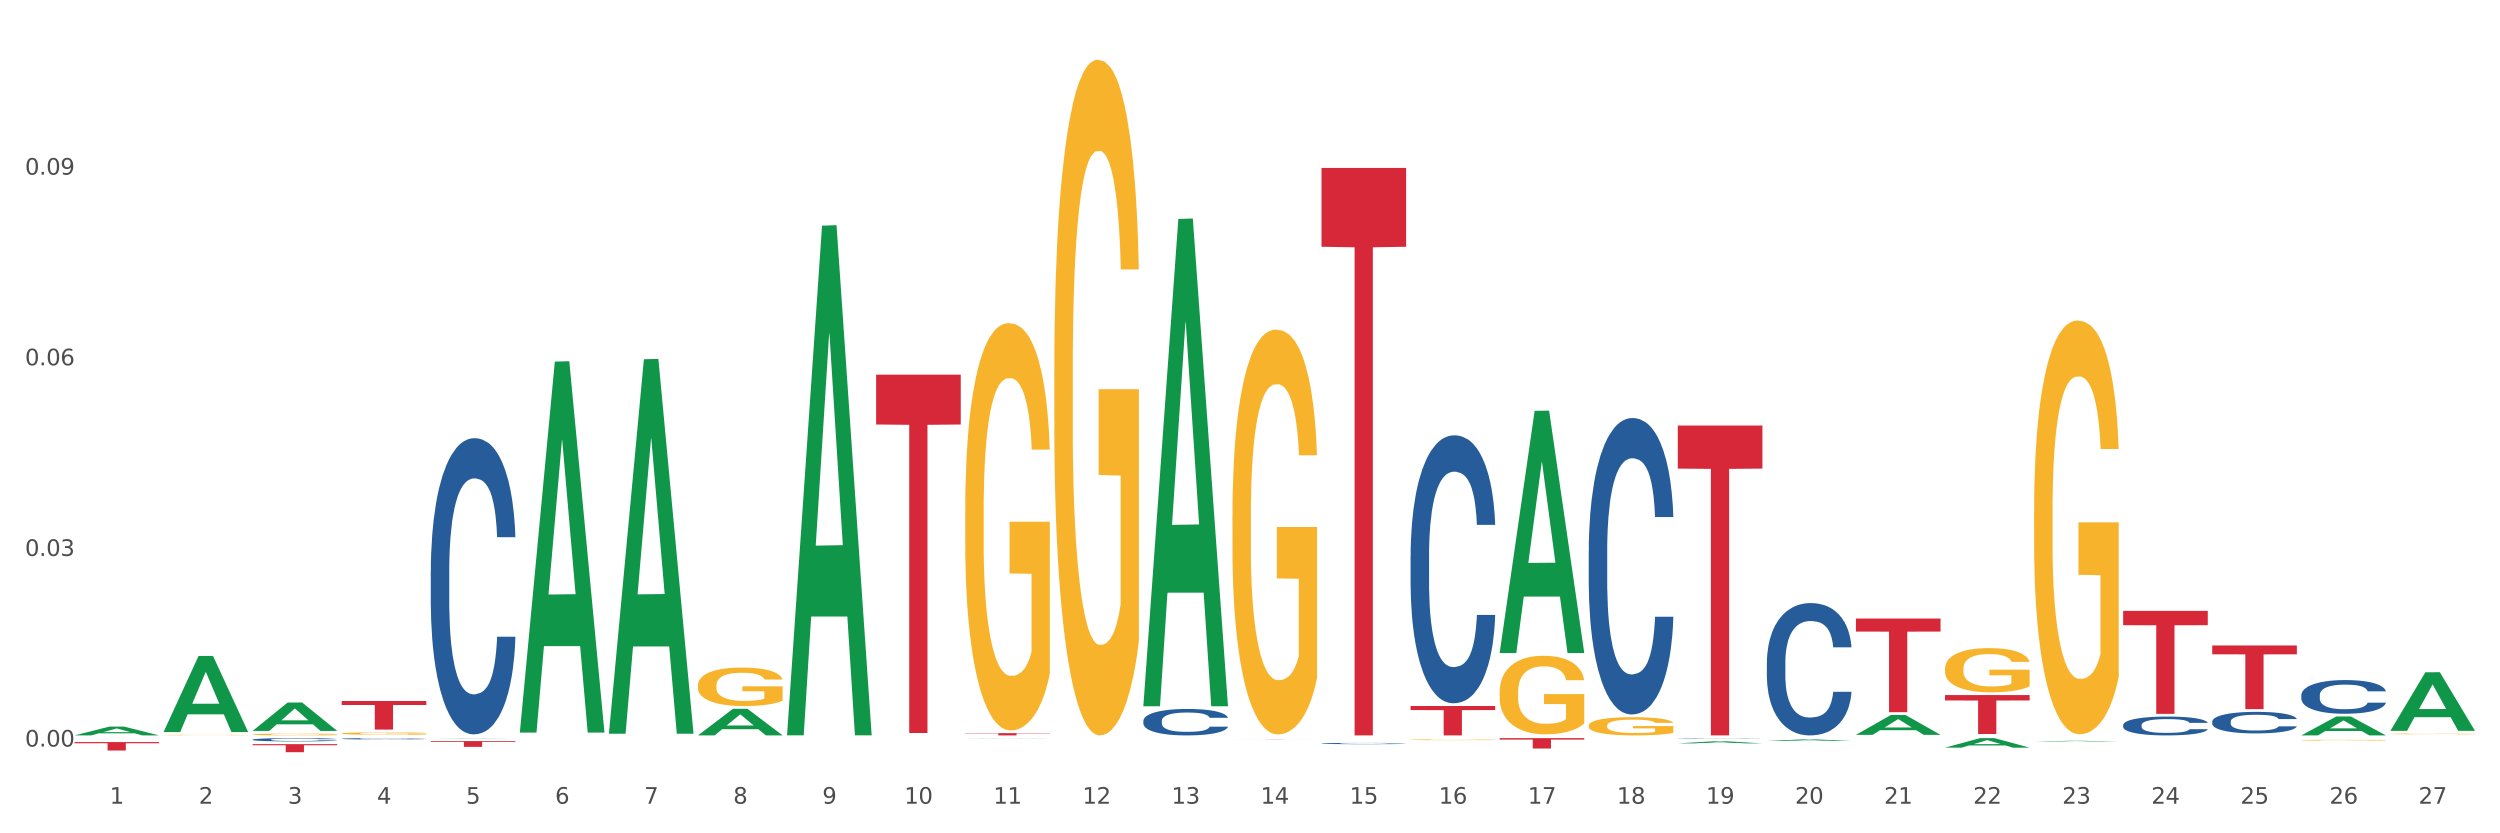 <?xml version="1.0" encoding="utf-8" standalone="no"?>
<!DOCTYPE svg PUBLIC "-//W3C//DTD SVG 1.1//EN"
  "http://www.w3.org/Graphics/SVG/1.1/DTD/svg11.dtd">
<svg xmlns:xlink="http://www.w3.org/1999/xlink" width="1080pt" height="360pt" viewBox="0 0 1080 360" xmlns="http://www.w3.org/2000/svg" version="1.1">
 <rect x="0" y="0" width="1080" height="360" fill="#333333" stroke="none"/>
 <defs>
  <style type="text/css">*{stroke-linejoin: round; stroke-linecap: butt}</style>
 </defs>
 <g id="figure_1">
  <g id="patch_1">
   <path d="M 0 360 
L 1080 360 
L 1080 0 
L 0 0 
z
" style="fill: #ffffff; stroke: #ffffff; stroke-linejoin: miter"/>
  </g>
  <g id="axes_1">
   <g id="matplotlib.axis_1">
    <g id="xtick_1">
     <g id="text_1">
      <!-- 1 -->
      <g style="fill: #4d4d4d" transform="translate(47.399 347.204) scale(0.096 -0.096)">
       <defs>
        <path id="DejaVuSans-31" d="M 794 531 
L 1825 531 
L 1825 4091 
L 703 3866 
L 703 4441 
L 1819 4666 
L 2450 4666 
L 2450 531 
L 3481 531 
L 3481 0 
L 794 0 
L 794 531 
z
" transform="scale(0.016)"/>
       </defs>
       <use xlink:href="#DejaVuSans-31"/>
      </g>
     </g>
    </g>
    <g id="xtick_2">
     <g id="text_2">
      <!-- 2 -->
      <g style="fill: #4d4d4d" transform="translate(85.878 347.204) scale(0.096 -0.096)">
       <defs>
        <path id="DejaVuSans-32" d="M 1228 531 
L 3431 531 
L 3431 0 
L 469 0 
L 469 531 
Q 828 903 1448 1529 
Q 2069 2156 2228 2338 
Q 2531 2678 2651 2914 
Q 2772 3150 2772 3378 
Q 2772 3750 2511 3984 
Q 2250 4219 1831 4219 
Q 1534 4219 1204 4116 
Q 875 4013 500 3803 
L 500 4441 
Q 881 4594 1212 4672 
Q 1544 4750 1819 4750 
Q 2544 4750 2975 4387 
Q 3406 4025 3406 3419 
Q 3406 3131 3298 2873 
Q 3191 2616 2906 2266 
Q 2828 2175 2409 1742 
Q 1991 1309 1228 531 
z
" transform="scale(0.016)"/>
       </defs>
       <use xlink:href="#DejaVuSans-32"/>
      </g>
     </g>
    </g>
    <g id="xtick_3">
     <g id="text_3">
      <!-- 3 -->
      <g style="fill: #4d4d4d" transform="translate(124.358 347.204) scale(0.096 -0.096)">
       <defs>
        <path id="DejaVuSans-33" d="M 2597 2516 
Q 3050 2419 3304 2112 
Q 3559 1806 3559 1356 
Q 3559 666 3084 287 
Q 2609 -91 1734 -91 
Q 1441 -91 1130 -33 
Q 819 25 488 141 
L 488 750 
Q 750 597 1062 519 
Q 1375 441 1716 441 
Q 2309 441 2620 675 
Q 2931 909 2931 1356 
Q 2931 1769 2642 2001 
Q 2353 2234 1838 2234 
L 1294 2234 
L 1294 2753 
L 1863 2753 
Q 2328 2753 2575 2939 
Q 2822 3125 2822 3475 
Q 2822 3834 2567 4026 
Q 2313 4219 1838 4219 
Q 1578 4219 1281 4162 
Q 984 4106 628 3988 
L 628 4550 
Q 988 4650 1302 4700 
Q 1616 4750 1894 4750 
Q 2613 4750 3031 4423 
Q 3450 4097 3450 3541 
Q 3450 3153 3228 2886 
Q 3006 2619 2597 2516 
z
" transform="scale(0.016)"/>
       </defs>
       <use xlink:href="#DejaVuSans-33"/>
      </g>
     </g>
    </g>
    <g id="xtick_4">
     <g id="text_4">
      <!-- 4 -->
      <g style="fill: #4d4d4d" transform="translate(162.838 347.204) scale(0.096 -0.096)">
       <defs>
        <path id="DejaVuSans-34" d="M 2419 4116 
L 825 1625 
L 2419 1625 
L 2419 4116 
z
M 2253 4666 
L 3047 4666 
L 3047 1625 
L 3713 1625 
L 3713 1100 
L 3047 1100 
L 3047 0 
L 2419 0 
L 2419 1100 
L 313 1100 
L 313 1709 
L 2253 4666 
z
" transform="scale(0.016)"/>
       </defs>
       <use xlink:href="#DejaVuSans-34"/>
      </g>
     </g>
    </g>
    <g id="xtick_5">
     <g id="text_5">
      <!-- 5 -->
      <g style="fill: #4d4d4d" transform="translate(201.317 347.204) scale(0.096 -0.096)">
       <defs>
        <path id="DejaVuSans-35" d="M 691 4666 
L 3169 4666 
L 3169 4134 
L 1269 4134 
L 1269 2991 
Q 1406 3038 1543 3061 
Q 1681 3084 1819 3084 
Q 2600 3084 3056 2656 
Q 3513 2228 3513 1497 
Q 3513 744 3044 326 
Q 2575 -91 1722 -91 
Q 1428 -91 1123 -41 
Q 819 9 494 109 
L 494 744 
Q 775 591 1075 516 
Q 1375 441 1709 441 
Q 2250 441 2565 725 
Q 2881 1009 2881 1497 
Q 2881 1984 2565 2268 
Q 2250 2553 1709 2553 
Q 1456 2553 1204 2497 
Q 953 2441 691 2322 
L 691 4666 
z
" transform="scale(0.016)"/>
       </defs>
       <use xlink:href="#DejaVuSans-35"/>
      </g>
     </g>
    </g>
    <g id="xtick_6">
     <g id="text_6">
      <!-- 6 -->
      <g style="fill: #4d4d4d" transform="translate(239.797 347.204) scale(0.096 -0.096)">
       <defs>
        <path id="DejaVuSans-36" d="M 2113 2584 
Q 1688 2584 1439 2293 
Q 1191 2003 1191 1497 
Q 1191 994 1439 701 
Q 1688 409 2113 409 
Q 2538 409 2786 701 
Q 3034 994 3034 1497 
Q 3034 2003 2786 2293 
Q 2538 2584 2113 2584 
z
M 3366 4563 
L 3366 3988 
Q 3128 4100 2886 4159 
Q 2644 4219 2406 4219 
Q 1781 4219 1451 3797 
Q 1122 3375 1075 2522 
Q 1259 2794 1537 2939 
Q 1816 3084 2150 3084 
Q 2853 3084 3261 2657 
Q 3669 2231 3669 1497 
Q 3669 778 3244 343 
Q 2819 -91 2113 -91 
Q 1303 -91 875 529 
Q 447 1150 447 2328 
Q 447 3434 972 4092 
Q 1497 4750 2381 4750 
Q 2619 4750 2861 4703 
Q 3103 4656 3366 4563 
z
" transform="scale(0.016)"/>
       </defs>
       <use xlink:href="#DejaVuSans-36"/>
      </g>
     </g>
    </g>
    <g id="xtick_7">
     <g id="text_7">
      <!-- 7 -->
      <g style="fill: #4d4d4d" transform="translate(278.276 347.204) scale(0.096 -0.096)">
       <defs>
        <path id="DejaVuSans-37" d="M 525 4666 
L 3525 4666 
L 3525 4397 
L 1831 0 
L 1172 0 
L 2766 4134 
L 525 4134 
L 525 4666 
z
" transform="scale(0.016)"/>
       </defs>
       <use xlink:href="#DejaVuSans-37"/>
      </g>
     </g>
    </g>
    <g id="xtick_8">
     <g id="text_8">
      <!-- 8 -->
      <g style="fill: #4d4d4d" transform="translate(316.756 347.204) scale(0.096 -0.096)">
       <defs>
        <path id="DejaVuSans-38" d="M 2034 2216 
Q 1584 2216 1326 1975 
Q 1069 1734 1069 1313 
Q 1069 891 1326 650 
Q 1584 409 2034 409 
Q 2484 409 2743 651 
Q 3003 894 3003 1313 
Q 3003 1734 2745 1975 
Q 2488 2216 2034 2216 
z
M 1403 2484 
Q 997 2584 770 2862 
Q 544 3141 544 3541 
Q 544 4100 942 4425 
Q 1341 4750 2034 4750 
Q 2731 4750 3128 4425 
Q 3525 4100 3525 3541 
Q 3525 3141 3298 2862 
Q 3072 2584 2669 2484 
Q 3125 2378 3379 2068 
Q 3634 1759 3634 1313 
Q 3634 634 3220 271 
Q 2806 -91 2034 -91 
Q 1263 -91 848 271 
Q 434 634 434 1313 
Q 434 1759 690 2068 
Q 947 2378 1403 2484 
z
M 1172 3481 
Q 1172 3119 1398 2916 
Q 1625 2713 2034 2713 
Q 2441 2713 2670 2916 
Q 2900 3119 2900 3481 
Q 2900 3844 2670 4047 
Q 2441 4250 2034 4250 
Q 1625 4250 1398 4047 
Q 1172 3844 1172 3481 
z
" transform="scale(0.016)"/>
       </defs>
       <use xlink:href="#DejaVuSans-38"/>
      </g>
     </g>
    </g>
    <g id="xtick_9">
     <g id="text_9">
      <!-- 9 -->
      <g style="fill: #4d4d4d" transform="translate(355.236 347.204) scale(0.096 -0.096)">
       <defs>
        <path id="DejaVuSans-39" d="M 703 97 
L 703 672 
Q 941 559 1184 500 
Q 1428 441 1663 441 
Q 2288 441 2617 861 
Q 2947 1281 2994 2138 
Q 2813 1869 2534 1725 
Q 2256 1581 1919 1581 
Q 1219 1581 811 2004 
Q 403 2428 403 3163 
Q 403 3881 828 4315 
Q 1253 4750 1959 4750 
Q 2769 4750 3195 4129 
Q 3622 3509 3622 2328 
Q 3622 1225 3098 567 
Q 2575 -91 1691 -91 
Q 1453 -91 1209 -44 
Q 966 3 703 97 
z
M 1959 2075 
Q 2384 2075 2632 2365 
Q 2881 2656 2881 3163 
Q 2881 3666 2632 3958 
Q 2384 4250 1959 4250 
Q 1534 4250 1286 3958 
Q 1038 3666 1038 3163 
Q 1038 2656 1286 2365 
Q 1534 2075 1959 2075 
z
" transform="scale(0.016)"/>
       </defs>
       <use xlink:href="#DejaVuSans-39"/>
      </g>
     </g>
    </g>
    <g id="xtick_10">
     <g id="text_10">
      <!-- 10 -->
      <g style="fill: #4d4d4d" transform="translate(390.661 347.204) scale(0.096 -0.096)">
       <defs>
        <path id="DejaVuSans-30" d="M 2034 4250 
Q 1547 4250 1301 3770 
Q 1056 3291 1056 2328 
Q 1056 1369 1301 889 
Q 1547 409 2034 409 
Q 2525 409 2770 889 
Q 3016 1369 3016 2328 
Q 3016 3291 2770 3770 
Q 2525 4250 2034 4250 
z
M 2034 4750 
Q 2819 4750 3233 4129 
Q 3647 3509 3647 2328 
Q 3647 1150 3233 529 
Q 2819 -91 2034 -91 
Q 1250 -91 836 529 
Q 422 1150 422 2328 
Q 422 3509 836 4129 
Q 1250 4750 2034 4750 
z
" transform="scale(0.016)"/>
       </defs>
       <use xlink:href="#DejaVuSans-31"/>
       <use xlink:href="#DejaVuSans-30" transform="translate(63.623 0)"/>
      </g>
     </g>
    </g>
    <g id="xtick_11">
     <g id="text_11">
      <!-- 11 -->
      <g style="fill: #4d4d4d" transform="translate(429.141 347.204) scale(0.096 -0.096)">
       <use xlink:href="#DejaVuSans-31"/>
       <use xlink:href="#DejaVuSans-31" transform="translate(63.623 0)"/>
      </g>
     </g>
    </g>
    <g id="xtick_12">
     <g id="text_12">
      <!-- 12 -->
      <g style="fill: #4d4d4d" transform="translate(467.62 347.204) scale(0.096 -0.096)">
       <use xlink:href="#DejaVuSans-31"/>
       <use xlink:href="#DejaVuSans-32" transform="translate(63.623 0)"/>
      </g>
     </g>
    </g>
    <g id="xtick_13">
     <g id="text_13">
      <!-- 13 -->
      <g style="fill: #4d4d4d" transform="translate(506.1 347.204) scale(0.096 -0.096)">
       <use xlink:href="#DejaVuSans-31"/>
       <use xlink:href="#DejaVuSans-33" transform="translate(63.623 0)"/>
      </g>
     </g>
    </g>
    <g id="xtick_14">
     <g id="text_14">
      <!-- 14 -->
      <g style="fill: #4d4d4d" transform="translate(544.58 347.204) scale(0.096 -0.096)">
       <use xlink:href="#DejaVuSans-31"/>
       <use xlink:href="#DejaVuSans-34" transform="translate(63.623 0)"/>
      </g>
     </g>
    </g>
    <g id="xtick_15">
     <g id="text_15">
      <!-- 15 -->
      <g style="fill: #4d4d4d" transform="translate(583.059 347.204) scale(0.096 -0.096)">
       <use xlink:href="#DejaVuSans-31"/>
       <use xlink:href="#DejaVuSans-35" transform="translate(63.623 0)"/>
      </g>
     </g>
    </g>
    <g id="xtick_16">
     <g id="text_16">
      <!-- 16 -->
      <g style="fill: #4d4d4d" transform="translate(621.539 347.204) scale(0.096 -0.096)">
       <use xlink:href="#DejaVuSans-31"/>
       <use xlink:href="#DejaVuSans-36" transform="translate(63.623 0)"/>
      </g>
     </g>
    </g>
    <g id="xtick_17">
     <g id="text_17">
      <!-- 17 -->
      <g style="fill: #4d4d4d" transform="translate(660.018 347.204) scale(0.096 -0.096)">
       <use xlink:href="#DejaVuSans-31"/>
       <use xlink:href="#DejaVuSans-37" transform="translate(63.623 0)"/>
      </g>
     </g>
    </g>
    <g id="xtick_18">
     <g id="text_18">
      <!-- 18 -->
      <g style="fill: #4d4d4d" transform="translate(698.498 347.204) scale(0.096 -0.096)">
       <use xlink:href="#DejaVuSans-31"/>
       <use xlink:href="#DejaVuSans-38" transform="translate(63.623 0)"/>
      </g>
     </g>
    </g>
    <g id="xtick_19">
     <g id="text_19">
      <!-- 19 -->
      <g style="fill: #4d4d4d" transform="translate(736.977 347.204) scale(0.096 -0.096)">
       <use xlink:href="#DejaVuSans-31"/>
       <use xlink:href="#DejaVuSans-39" transform="translate(63.623 0)"/>
      </g>
     </g>
    </g>
    <g id="xtick_20">
     <g id="text_20">
      <!-- 20 -->
      <g style="fill: #4d4d4d" transform="translate(775.457 347.204) scale(0.096 -0.096)">
       <use xlink:href="#DejaVuSans-32"/>
       <use xlink:href="#DejaVuSans-30" transform="translate(63.623 0)"/>
      </g>
     </g>
    </g>
    <g id="xtick_21">
     <g id="text_21">
      <!-- 21 -->
      <g style="fill: #4d4d4d" transform="translate(813.937 347.204) scale(0.096 -0.096)">
       <use xlink:href="#DejaVuSans-32"/>
       <use xlink:href="#DejaVuSans-31" transform="translate(63.623 0)"/>
      </g>
     </g>
    </g>
    <g id="xtick_22">
     <g id="text_22">
      <!-- 22 -->
      <g style="fill: #4d4d4d" transform="translate(852.416 347.204) scale(0.096 -0.096)">
       <use xlink:href="#DejaVuSans-32"/>
       <use xlink:href="#DejaVuSans-32" transform="translate(63.623 0)"/>
      </g>
     </g>
    </g>
    <g id="xtick_23">
     <g id="text_23">
      <!-- 23 -->
      <g style="fill: #4d4d4d" transform="translate(890.896 347.204) scale(0.096 -0.096)">
       <use xlink:href="#DejaVuSans-32"/>
       <use xlink:href="#DejaVuSans-33" transform="translate(63.623 0)"/>
      </g>
     </g>
    </g>
    <g id="xtick_24">
     <g id="text_24">
      <!-- 24 -->
      <g style="fill: #4d4d4d" transform="translate(929.375 347.204) scale(0.096 -0.096)">
       <use xlink:href="#DejaVuSans-32"/>
       <use xlink:href="#DejaVuSans-34" transform="translate(63.623 0)"/>
      </g>
     </g>
    </g>
    <g id="xtick_25">
     <g id="text_25">
      <!-- 25 -->
      <g style="fill: #4d4d4d" transform="translate(967.855 347.204) scale(0.096 -0.096)">
       <use xlink:href="#DejaVuSans-32"/>
       <use xlink:href="#DejaVuSans-35" transform="translate(63.623 0)"/>
      </g>
     </g>
    </g>
    <g id="xtick_26">
     <g id="text_26">
      <!-- 26 -->
      <g style="fill: #4d4d4d" transform="translate(1006.335 347.204) scale(0.096 -0.096)">
       <use xlink:href="#DejaVuSans-32"/>
       <use xlink:href="#DejaVuSans-36" transform="translate(63.623 0)"/>
      </g>
     </g>
    </g>
    <g id="xtick_27">
     <g id="text_27">
      <!-- 27 -->
      <g style="fill: #4d4d4d" transform="translate(1044.814 347.204) scale(0.096 -0.096)">
       <use xlink:href="#DejaVuSans-32"/>
       <use xlink:href="#DejaVuSans-37" transform="translate(63.623 0)"/>
      </g>
     </g>
    </g>
    <g id="xtick_28"/>
    <g id="xtick_29"/>
    <g id="xtick_30"/>
    <g id="xtick_31"/>
    <g id="xtick_32"/>
    <g id="xtick_33"/>
    <g id="xtick_34"/>
    <g id="xtick_35"/>
    <g id="xtick_36"/>
    <g id="xtick_37"/>
    <g id="xtick_38"/>
    <g id="xtick_39"/>
    <g id="xtick_40"/>
    <g id="xtick_41"/>
    <g id="xtick_42"/>
    <g id="xtick_43"/>
    <g id="xtick_44"/>
    <g id="xtick_45"/>
    <g id="xtick_46"/>
    <g id="xtick_47"/>
    <g id="xtick_48"/>
    <g id="xtick_49"/>
    <g id="xtick_50"/>
    <g id="xtick_51"/>
    <g id="xtick_52"/>
    <g id="xtick_53"/>
   </g>
   <g id="matplotlib.axis_2">
    <g id="ytick_1">
     <g id="text_28">
      <!-- 0.00 -->
      <g style="fill: #4d4d4d" transform="translate(10.8 322.517) scale(0.096 -0.096)">
       <defs>
        <path id="DejaVuSans-2e" d="M 684 794 
L 1344 794 
L 1344 0 
L 684 0 
L 684 794 
z
" transform="scale(0.016)"/>
       </defs>
       <use xlink:href="#DejaVuSans-30"/>
       <use xlink:href="#DejaVuSans-2e" transform="translate(63.623 0)"/>
       <use xlink:href="#DejaVuSans-30" transform="translate(95.41 0)"/>
       <use xlink:href="#DejaVuSans-30" transform="translate(159.033 0)"/>
      </g>
     </g>
    </g>
    <g id="ytick_2">
     <g id="text_29">
      <!-- 0.03 -->
      <g style="fill: #4d4d4d" transform="translate(10.8 240.165) scale(0.096 -0.096)">
       <use xlink:href="#DejaVuSans-30"/>
       <use xlink:href="#DejaVuSans-2e" transform="translate(63.623 0)"/>
       <use xlink:href="#DejaVuSans-30" transform="translate(95.41 0)"/>
       <use xlink:href="#DejaVuSans-33" transform="translate(159.033 0)"/>
      </g>
     </g>
    </g>
    <g id="ytick_3">
     <g id="text_30">
      <!-- 0.06 -->
      <g style="fill: #4d4d4d" transform="translate(10.8 157.813) scale(0.096 -0.096)">
       <use xlink:href="#DejaVuSans-30"/>
       <use xlink:href="#DejaVuSans-2e" transform="translate(63.623 0)"/>
       <use xlink:href="#DejaVuSans-30" transform="translate(95.41 0)"/>
       <use xlink:href="#DejaVuSans-36" transform="translate(159.033 0)"/>
      </g>
     </g>
    </g>
    <g id="ytick_4">
     <g id="text_31">
      <!-- 0.09 -->
      <g style="fill: #4d4d4d" transform="translate(10.8 75.461) scale(0.096 -0.096)">
       <use xlink:href="#DejaVuSans-30"/>
       <use xlink:href="#DejaVuSans-2e" transform="translate(63.623 0)"/>
       <use xlink:href="#DejaVuSans-30" transform="translate(95.41 0)"/>
       <use xlink:href="#DejaVuSans-39" transform="translate(159.033 0)"/>
      </g>
     </g>
    </g>
    <g id="ytick_5"/>
    <g id="ytick_6"/>
    <g id="ytick_7"/>
    <g id="ytick_8"/>
   </g>
   <g id="PolyCollection_1">
    <path d="M 724.808 321.147 
L 724.845 321.146 
L 739.92 320.249 
L 746.176 320.248 
L 761.363 321.149 
L 754.128 321.149 
L 750.849 320.939 
L 735.284 320.939 
L 735.171 320.942 
L 732.006 321.149 
L 724.808 321.149 
L 724.808 321.147 
L 737.244 320.814 
L 748.889 320.813 
L 743.123 320.44 
L 743.048 320.438 
L 742.972 320.441 
L 737.206 320.813 
L 737.244 320.814 
L 724.808 321.147 
z
" clip-path="url(#p0841048482)" style="fill: #109648"/>
    <path d="M 647.848 281.931 
L 647.886 281.832 
L 662.961 177.482 
L 669.217 177.383 
L 684.404 282.127 
L 677.168 282.127 
L 673.89 257.736 
L 658.325 257.736 
L 658.212 258.13 
L 655.047 282.127 
L 647.848 282.127 
L 647.848 281.931 
L 660.285 243.18 
L 671.93 243.082 
L 666.164 199.709 
L 666.089 199.512 
L 666.013 199.807 
L 660.247 243.082 
L 660.285 243.18 
L 647.848 281.931 
z
" clip-path="url(#p0841048482)" style="fill: #109648"/>
    <path d="M 493.93 304.701 
L 493.968 304.503 
L 509.042 94.587 
L 515.298 94.389 
L 530.486 305.097 
L 523.25 305.097 
L 519.971 256.031 
L 504.407 256.031 
L 504.294 256.822 
L 501.128 305.097 
L 493.93 305.097 
L 493.93 304.701 
L 506.367 226.749 
L 518.012 226.552 
L 512.246 139.301 
L 512.17 138.905 
L 512.095 139.499 
L 506.329 226.552 
L 506.367 226.749 
L 493.93 304.701 
z
" clip-path="url(#p0841048482)" style="fill: #109648"/>
    <path d="M 416.971 318.951 
L 417.009 318.951 
L 432.083 318.869 
L 438.339 318.869 
L 453.527 318.952 
L 446.291 318.952 
L 443.012 318.932 
L 427.448 318.932 
L 427.335 318.933 
L 424.169 318.952 
L 416.971 318.952 
L 416.971 318.951 
L 429.407 318.921 
L 441.052 318.921 
L 435.286 318.887 
L 435.211 318.887 
L 435.136 318.887 
L 429.37 318.921 
L 429.407 318.921 
L 416.971 318.951 
z
" clip-path="url(#p0841048482)" style="fill: #109648"/>
    <path d="M 647.848 318.869 
L 684.404 318.869 
L 684.404 319.494 
L 670.024 319.498 
L 670.024 323.363 
L 662.142 323.363 
L 662.142 319.498 
L 647.848 319.494 
L 647.848 318.874 
L 647.848 318.869 
z
" clip-path="url(#p0841048482)" style="fill: #d62839"/>
    <path d="M 609.369 304.992 
L 645.924 304.992 
L 645.924 306.758 
L 631.545 306.769 
L 631.545 317.697 
L 623.662 317.697 
L 623.662 306.769 
L 609.369 306.758 
L 609.369 305.004 
L 609.369 304.992 
z
" clip-path="url(#p0841048482)" style="fill: #d62839"/>
    <path d="M 570.889 72.533 
L 607.445 72.533 
L 607.445 106.603 
L 593.065 106.833 
L 593.065 317.697 
L 585.182 317.697 
L 585.182 106.833 
L 570.889 106.603 
L 570.889 72.763 
L 570.889 72.533 
z
" clip-path="url(#p0841048482)" style="fill: #d62839"/>
    <path d="M 532.41 319.546 
L 568.965 319.546 
L 568.965 319.555 
L 554.586 319.555 
L 554.586 319.614 
L 546.703 319.614 
L 546.703 319.555 
L 532.41 319.555 
L 532.41 319.546 
L 532.41 319.546 
z
" clip-path="url(#p0841048482)" style="fill: #d62839"/>
    <path d="M 724.808 183.836 
L 761.363 183.836 
L 761.363 202.438 
L 746.984 202.564 
L 746.984 317.697 
L 739.101 317.697 
L 739.101 202.564 
L 724.808 202.438 
L 724.808 183.961 
L 724.808 183.836 
z
" clip-path="url(#p0841048482)" style="fill: #d62839"/>
    <path d="M 801.767 267.213 
L 838.322 267.213 
L 838.322 272.837 
L 823.943 272.875 
L 823.943 307.678 
L 816.06 307.678 
L 816.06 272.875 
L 801.767 272.837 
L 801.767 267.251 
L 801.767 267.213 
z
" clip-path="url(#p0841048482)" style="fill: #d62839"/>
    <path d="M 840.246 300.27 
L 876.802 300.27 
L 876.802 302.606 
L 862.422 302.622 
L 862.422 317.076 
L 854.539 317.076 
L 854.539 302.622 
L 840.246 302.606 
L 840.246 300.286 
L 840.246 300.27 
z
" clip-path="url(#p0841048482)" style="fill: #d62839"/>
    <path d="M 917.206 263.905 
L 953.761 263.905 
L 953.761 270.086 
L 939.382 270.128 
L 939.382 308.383 
L 931.499 308.383 
L 931.499 270.128 
L 917.206 270.086 
L 917.206 263.947 
L 917.206 263.905 
z
" clip-path="url(#p0841048482)" style="fill: #d62839"/>
    <path d="M 340.012 317.241 
L 340.049 317.034 
L 355.124 97.48 
L 361.38 97.273 
L 376.567 317.655 
L 369.332 317.655 
L 366.053 266.336 
L 350.488 266.336 
L 350.375 267.164 
L 347.21 317.655 
L 340.012 317.655 
L 340.012 317.241 
L 352.448 235.71 
L 364.093 235.503 
L 358.327 144.246 
L 358.252 143.832 
L 358.176 144.453 
L 352.41 235.503 
L 352.448 235.71 
L 340.012 317.241 
z
" clip-path="url(#p0841048482)" style="fill: #109648"/>
    <path d="M 801.767 317.446 
L 801.805 317.438 
L 816.879 308.859 
L 823.135 308.851 
L 838.322 317.462 
L 831.087 317.462 
L 827.808 315.457 
L 812.244 315.457 
L 812.131 315.489 
L 808.965 317.462 
L 801.767 317.462 
L 801.767 317.446 
L 814.203 314.26 
L 825.848 314.252 
L 820.082 310.686 
L 820.007 310.67 
L 819.932 310.694 
L 814.166 314.252 
L 814.203 314.26 
L 801.767 317.446 
z
" clip-path="url(#p0841048482)" style="fill: #109648"/>
    <path d="M 763.287 320.121 
L 763.325 320.12 
L 778.399 319.419 
L 784.655 319.418 
L 799.843 320.122 
L 792.607 320.122 
L 789.328 319.958 
L 773.764 319.958 
L 773.651 319.961 
L 770.485 320.122 
L 763.287 320.122 
L 763.287 320.121 
L 775.724 319.86 
L 787.369 319.859 
L 781.603 319.568 
L 781.527 319.567 
L 781.452 319.569 
L 775.686 319.859 
L 775.724 319.86 
L 763.287 320.121 
z
" clip-path="url(#p0841048482)" style="fill: #109648"/>
    <path d="M 955.685 278.843 
L 992.241 278.843 
L 992.241 282.666 
L 977.861 282.691 
L 977.861 306.352 
L 969.978 306.352 
L 969.978 282.691 
L 955.685 282.666 
L 955.685 278.869 
L 955.685 278.843 
z
" clip-path="url(#p0841048482)" style="fill: #d62839"/>
    <path d="M 224.573 316.18 
L 224.611 316.03 
L 239.685 156.205 
L 245.941 156.055 
L 261.129 316.482 
L 253.893 316.482 
L 250.614 279.124 
L 235.05 279.124 
L 234.937 279.727 
L 231.771 316.482 
L 224.573 316.482 
L 224.573 316.18 
L 237.009 256.83 
L 248.654 256.679 
L 242.888 190.249 
L 242.813 189.948 
L 242.738 190.4 
L 236.972 256.679 
L 237.009 256.83 
L 224.573 316.18 
z
" clip-path="url(#p0841048482)" style="fill: #109648"/>
    <path d="M 263.053 316.675 
L 263.09 316.523 
L 278.165 155.193 
L 284.421 155.041 
L 299.608 316.979 
L 292.372 316.979 
L 289.094 279.27 
L 273.529 279.27 
L 273.416 279.878 
L 270.251 316.979 
L 263.053 316.979 
L 263.053 316.675 
L 275.489 256.766 
L 287.134 256.614 
L 281.368 189.557 
L 281.293 189.253 
L 281.217 189.709 
L 275.451 256.614 
L 275.489 256.766 
L 263.053 316.675 
z
" clip-path="url(#p0841048482)" style="fill: #109648"/>
    <path d="M 301.532 317.675 
L 301.57 317.664 
L 316.644 306.199 
L 322.9 306.188 
L 338.088 317.697 
L 330.852 317.697 
L 327.573 315.017 
L 312.009 315.017 
L 311.896 315.06 
L 308.73 317.697 
L 301.532 317.697 
L 301.532 317.675 
L 313.969 313.418 
L 325.614 313.407 
L 319.848 308.641 
L 319.772 308.62 
L 319.697 308.652 
L 313.931 313.407 
L 313.969 313.418 
L 301.532 317.675 
z
" clip-path="url(#p0841048482)" style="fill: #109648"/>
    <path d="M 570.889 321.186 
L 570.932 321.186 
L 570.932 321.171 
L 571.062 321.152 
L 571.537 321.117 
L 572.142 321.09 
L 573.179 321.059 
L 573.741 321.046 
L 574.476 321.031 
L 575.988 321.007 
L 577.716 320.987 
L 578.926 320.976 
L 579.834 320.969 
L 581.865 320.956 
L 583.031 320.951 
L 584.241 320.946 
L 585.278 320.943 
L 587.007 320.94 
L 588.389 320.938 
L 589.988 320.938 
L 591.328 320.938 
L 593.099 320.94 
L 595.692 320.946 
L 596.686 320.95 
L 598.025 320.956 
L 599.408 320.964 
L 600.531 320.972 
L 601.828 320.984 
L 603.167 320.999 
L 604.463 321.018 
L 605.371 321.036 
L 606.105 321.054 
L 606.754 321.077 
L 607.229 321.102 
L 607.445 321.122 
L 599.537 321.122 
L 599.321 321.104 
L 598.889 321.084 
L 598.457 321.07 
L 597.982 321.059 
L 597.247 321.046 
L 596.599 321.038 
L 595.519 321.028 
L 594.525 321.022 
L 593.704 321.019 
L 592.71 321.016 
L 590.593 321.013 
L 589.081 321.013 
L 588.13 321.014 
L 586.963 321.016 
L 585.97 321.02 
L 584.803 321.026 
L 583.895 321.033 
L 582.988 321.041 
L 582.47 321.047 
L 581.692 321.058 
L 581.173 321.067 
L 580.482 321.083 
L 580.093 321.094 
L 579.402 321.123 
L 579.099 321.144 
L 578.97 321.159 
L 578.883 321.175 
L 578.883 321.254 
L 579.142 321.289 
L 579.358 321.304 
L 579.704 321.322 
L 580.352 321.344 
L 581.303 321.365 
L 582.297 321.381 
L 583.118 321.391 
L 583.895 321.398 
L 584.673 321.403 
L 585.624 321.408 
L 586.402 321.411 
L 587.568 321.414 
L 588.951 321.416 
L 590.031 321.416 
L 592.235 321.413 
L 593.229 321.411 
L 594.179 321.407 
L 595.216 321.402 
L 596.037 321.396 
L 596.513 321.391 
L 597.291 321.382 
L 597.895 321.372 
L 598.414 321.36 
L 598.76 321.35 
L 599.149 321.335 
L 599.451 321.317 
L 599.537 321.308 
L 607.445 321.308 
L 607.272 321.327 
L 606.97 321.344 
L 606.365 321.368 
L 605.889 321.382 
L 605.155 321.398 
L 604.377 321.412 
L 603.297 321.428 
L 602.303 321.44 
L 601.266 321.45 
L 600.142 321.459 
L 598.112 321.472 
L 597.377 321.475 
L 595.821 321.481 
L 594.612 321.485 
L 592.84 321.488 
L 591.025 321.49 
L 589.124 321.491 
L 587.439 321.49 
L 585.581 321.487 
L 584.414 321.484 
L 583.118 321.479 
L 581.605 321.472 
L 580.179 321.463 
L 578.84 321.453 
L 577.587 321.442 
L 576.42 321.429 
L 574.908 321.407 
L 573.784 321.386 
L 572.963 321.366 
L 572.402 321.349 
L 571.84 321.328 
L 571.537 321.313 
L 571.062 321.278 
L 570.889 321.245 
L 570.889 321.186 
z
" clip-path="url(#p0841048482)" style="fill: #255c99"/>
    <path d="M 686.328 238.125 
L 686.371 238.008 
L 686.371 234.733 
L 686.501 230.288 
L 686.976 222.101 
L 687.581 215.902 
L 688.618 208.65 
L 689.18 205.609 
L 689.914 202.217 
L 691.427 196.72 
L 693.155 192.041 
L 694.365 189.468 
L 695.273 187.831 
L 697.303 184.907 
L 698.47 183.62 
L 699.68 182.567 
L 700.717 181.866 
L 702.445 181.047 
L 703.828 180.696 
L 705.427 180.579 
L 706.766 180.696 
L 708.538 181.164 
L 711.131 182.567 
L 712.124 183.386 
L 713.464 184.79 
L 714.847 186.661 
L 715.97 188.533 
L 717.266 191.223 
L 718.606 194.732 
L 719.902 199.176 
L 720.81 203.27 
L 721.544 207.597 
L 722.192 212.861 
L 722.668 218.592 
L 722.884 223.387 
L 714.976 223.387 
L 714.76 219.06 
L 714.328 214.381 
L 713.896 211.223 
L 713.421 208.65 
L 712.686 205.726 
L 712.038 203.855 
L 710.958 201.632 
L 709.964 200.229 
L 709.143 199.41 
L 708.149 198.708 
L 706.032 198.006 
L 704.519 198.006 
L 703.569 198.24 
L 702.402 198.825 
L 701.408 199.644 
L 700.242 201.047 
L 699.334 202.568 
L 698.427 204.556 
L 697.908 205.96 
L 697.131 208.533 
L 696.612 210.638 
L 695.921 214.264 
L 695.532 216.837 
L 694.84 223.504 
L 694.538 228.417 
L 694.408 231.809 
L 694.322 235.551 
L 694.322 253.797 
L 694.581 261.985 
L 694.797 265.494 
L 695.143 269.47 
L 695.791 274.617 
L 696.742 279.646 
L 697.735 283.272 
L 698.556 285.494 
L 699.334 287.132 
L 700.112 288.418 
L 701.063 289.588 
L 701.84 290.29 
L 703.007 290.991 
L 704.39 291.342 
L 705.47 291.342 
L 707.674 290.758 
L 708.668 290.173 
L 709.618 289.354 
L 710.655 288.067 
L 711.476 286.664 
L 711.952 285.611 
L 712.729 283.389 
L 713.334 281.05 
L 713.853 278.36 
L 714.198 276.02 
L 714.587 272.511 
L 714.89 268.535 
L 714.976 266.429 
L 722.884 266.429 
L 722.711 270.64 
L 722.408 274.734 
L 721.803 280.231 
L 721.328 283.389 
L 720.594 287.249 
L 719.816 290.524 
L 718.736 294.149 
L 717.742 296.84 
L 716.705 299.179 
L 715.581 301.284 
L 713.55 304.208 
L 712.816 305.027 
L 711.26 306.43 
L 710.05 307.249 
L 708.279 308.068 
L 706.464 308.536 
L 704.563 308.653 
L 702.877 308.419 
L 701.019 307.717 
L 699.853 307.015 
L 698.556 305.963 
L 697.044 304.325 
L 695.618 302.337 
L 694.279 299.998 
L 693.026 297.307 
L 691.859 294.266 
L 690.347 289.237 
L 689.223 284.325 
L 688.402 279.763 
L 687.84 275.903 
L 687.279 270.991 
L 686.976 267.599 
L 686.501 259.412 
L 686.328 251.809 
L 686.328 238.125 
z
" clip-path="url(#p0841048482)" style="fill: #255c99"/>
    <path d="M 416.971 316.723 
L 453.527 316.723 
L 453.527 316.859 
L 439.147 316.859 
L 439.147 317.697 
L 431.264 317.697 
L 431.264 316.859 
L 416.971 316.859 
L 416.971 316.724 
L 416.971 316.723 
z
" clip-path="url(#p0841048482)" style="fill: #d62839"/>
    <path d="M 378.491 161.87 
L 415.047 161.87 
L 415.047 183.382 
L 400.667 183.527 
L 400.667 316.666 
L 392.784 316.666 
L 392.784 183.527 
L 378.491 183.382 
L 378.491 162.015 
L 378.491 161.87 
z
" clip-path="url(#p0841048482)" style="fill: #d62839"/>
    <path d="M 186.093 318.972 
L 186.131 318.971 
L 201.206 318.869 
L 207.461 318.869 
L 222.649 318.972 
L 215.413 318.972 
L 212.135 318.948 
L 196.57 318.948 
L 196.457 318.948 
L 193.291 318.972 
L 186.093 318.972 
L 186.093 318.972 
L 198.53 318.934 
L 210.175 318.934 
L 204.409 318.891 
L 204.333 318.891 
L 204.258 318.891 
L 198.492 318.934 
L 198.53 318.934 
L 186.093 318.972 
z
" clip-path="url(#p0841048482)" style="fill: #109648"/>
    <path d="M 109.134 315.74 
L 109.172 315.729 
L 124.246 303.488 
L 130.502 303.477 
L 145.69 315.763 
L 138.454 315.763 
L 135.175 312.902 
L 119.611 312.902 
L 119.498 312.948 
L 116.332 315.763 
L 109.134 315.763 
L 109.134 315.74 
L 121.571 311.195 
L 133.216 311.183 
L 127.45 306.096 
L 127.374 306.072 
L 127.299 306.107 
L 121.533 311.183 
L 121.571 311.195 
L 109.134 315.74 
z
" clip-path="url(#p0841048482)" style="fill: #109648"/>
    <path d="M 70.655 316.199 
L 70.692 316.168 
L 85.767 283.384 
L 92.023 283.353 
L 107.21 316.261 
L 99.974 316.261 
L 96.696 308.598 
L 81.131 308.598 
L 81.018 308.721 
L 77.853 316.261 
L 70.655 316.261 
L 70.655 316.199 
L 83.091 304.024 
L 94.736 303.993 
L 88.97 290.367 
L 88.895 290.305 
L 88.819 290.398 
L 83.053 303.993 
L 83.091 304.024 
L 70.655 316.199 
z
" clip-path="url(#p0841048482)" style="fill: #109648"/>
    <path d="M 32.175 317.69 
L 32.213 317.686 
L 47.287 313.883 
L 53.543 313.88 
L 68.731 317.697 
L 61.495 317.697 
L 58.216 316.808 
L 42.652 316.808 
L 42.539 316.822 
L 39.373 317.697 
L 32.175 317.697 
L 32.175 317.69 
L 44.611 316.277 
L 56.256 316.274 
L 50.49 314.693 
L 50.415 314.686 
L 50.34 314.697 
L 44.574 316.274 
L 44.611 316.277 
L 32.175 317.69 
z
" clip-path="url(#p0841048482)" style="fill: #109648"/>
    <path d="M 994.165 300.33 
L 994.208 300.317 
L 994.208 299.945 
L 994.338 299.44 
L 994.813 298.51 
L 995.418 297.806 
L 996.455 296.982 
L 997.017 296.637 
L 997.751 296.252 
L 999.264 295.627 
L 1000.992 295.096 
L 1002.202 294.804 
L 1003.109 294.618 
L 1005.14 294.286 
L 1006.307 294.14 
L 1007.517 294.02 
L 1008.554 293.94 
L 1010.282 293.847 
L 1011.665 293.808 
L 1013.264 293.794 
L 1014.603 293.808 
L 1016.375 293.861 
L 1018.967 294.02 
L 1019.961 294.113 
L 1021.301 294.272 
L 1022.683 294.485 
L 1023.807 294.698 
L 1025.103 295.003 
L 1026.443 295.402 
L 1027.739 295.906 
L 1028.646 296.371 
L 1029.381 296.863 
L 1030.029 297.461 
L 1030.504 298.111 
L 1030.72 298.656 
L 1022.813 298.656 
L 1022.597 298.165 
L 1022.165 297.633 
L 1021.733 297.275 
L 1021.257 296.982 
L 1020.523 296.65 
L 1019.875 296.438 
L 1018.794 296.185 
L 1017.801 296.026 
L 1016.98 295.933 
L 1015.986 295.853 
L 1013.869 295.774 
L 1012.356 295.774 
L 1011.406 295.8 
L 1010.239 295.866 
L 1009.245 295.959 
L 1008.078 296.119 
L 1007.171 296.292 
L 1006.264 296.517 
L 1005.745 296.677 
L 1004.967 296.969 
L 1004.449 297.208 
L 1003.757 297.62 
L 1003.369 297.912 
L 1002.677 298.669 
L 1002.375 299.227 
L 1002.245 299.613 
L 1002.159 300.038 
L 1002.159 302.11 
L 1002.418 303.04 
L 1002.634 303.438 
L 1002.98 303.89 
L 1003.628 304.474 
L 1004.578 305.046 
L 1005.572 305.457 
L 1006.393 305.71 
L 1007.171 305.896 
L 1007.949 306.042 
L 1008.899 306.175 
L 1009.677 306.254 
L 1010.844 306.334 
L 1012.227 306.374 
L 1013.307 306.374 
L 1015.511 306.307 
L 1016.504 306.241 
L 1017.455 306.148 
L 1018.492 306.002 
L 1019.313 305.843 
L 1019.788 305.723 
L 1020.566 305.471 
L 1021.171 305.205 
L 1021.69 304.899 
L 1022.035 304.634 
L 1022.424 304.235 
L 1022.727 303.784 
L 1022.813 303.544 
L 1030.72 303.544 
L 1030.548 304.023 
L 1030.245 304.488 
L 1029.64 305.112 
L 1029.165 305.471 
L 1028.43 305.909 
L 1027.653 306.281 
L 1026.572 306.693 
L 1025.578 306.998 
L 1024.541 307.264 
L 1023.418 307.503 
L 1021.387 307.835 
L 1020.652 307.928 
L 1019.097 308.088 
L 1017.887 308.181 
L 1016.115 308.273 
L 1014.301 308.327 
L 1012.399 308.34 
L 1010.714 308.313 
L 1008.856 308.234 
L 1007.69 308.154 
L 1006.393 308.034 
L 1004.881 307.848 
L 1003.455 307.623 
L 1002.115 307.357 
L 1000.862 307.051 
L 999.696 306.706 
L 998.183 306.135 
L 997.06 305.577 
L 996.239 305.059 
L 995.677 304.62 
L 995.115 304.063 
L 994.813 303.677 
L 994.338 302.747 
L 994.165 301.884 
L 994.165 300.33 
z
" clip-path="url(#p0841048482)" style="fill: #255c99"/>
    <path d="M 955.685 311.706 
L 955.728 311.698 
L 955.728 311.46 
L 955.858 311.137 
L 956.333 310.542 
L 956.938 310.091 
L 957.975 309.564 
L 958.537 309.343 
L 959.272 309.097 
L 960.784 308.697 
L 962.512 308.357 
L 963.722 308.17 
L 964.63 308.051 
L 966.661 307.839 
L 967.827 307.745 
L 969.037 307.669 
L 970.074 307.618 
L 971.803 307.558 
L 973.185 307.533 
L 974.784 307.524 
L 976.124 307.533 
L 977.895 307.567 
L 980.488 307.669 
L 981.482 307.728 
L 982.821 307.83 
L 984.204 307.966 
L 985.327 308.102 
L 986.624 308.298 
L 987.963 308.553 
L 989.259 308.876 
L 990.167 309.173 
L 990.901 309.488 
L 991.549 309.87 
L 992.025 310.287 
L 992.241 310.635 
L 984.333 310.635 
L 984.117 310.321 
L 983.685 309.981 
L 983.253 309.751 
L 982.778 309.564 
L 982.043 309.352 
L 981.395 309.216 
L 980.315 309.054 
L 979.321 308.952 
L 978.5 308.893 
L 977.506 308.842 
L 975.389 308.791 
L 973.877 308.791 
L 972.926 308.808 
L 971.759 308.85 
L 970.765 308.91 
L 969.599 309.012 
L 968.691 309.122 
L 967.784 309.267 
L 967.265 309.369 
L 966.488 309.556 
L 965.969 309.709 
L 965.278 309.972 
L 964.889 310.159 
L 964.198 310.644 
L 963.895 311.001 
L 963.765 311.247 
L 963.679 311.519 
L 963.679 312.845 
L 963.938 313.44 
L 964.154 313.695 
L 964.5 313.984 
L 965.148 314.358 
L 966.099 314.724 
L 967.093 314.987 
L 967.914 315.149 
L 968.691 315.268 
L 969.469 315.361 
L 970.42 315.446 
L 971.198 315.497 
L 972.364 315.548 
L 973.747 315.574 
L 974.827 315.574 
L 977.031 315.531 
L 978.025 315.489 
L 978.975 315.429 
L 980.012 315.336 
L 980.833 315.234 
L 981.309 315.157 
L 982.086 314.996 
L 982.691 314.826 
L 983.21 314.63 
L 983.556 314.46 
L 983.945 314.205 
L 984.247 313.916 
L 984.333 313.763 
L 992.241 313.763 
L 992.068 314.069 
L 991.766 314.367 
L 991.161 314.766 
L 990.685 314.996 
L 989.951 315.276 
L 989.173 315.514 
L 988.093 315.778 
L 987.099 315.973 
L 986.062 316.143 
L 984.938 316.296 
L 982.907 316.509 
L 982.173 316.568 
L 980.617 316.67 
L 979.407 316.73 
L 977.636 316.789 
L 975.821 316.823 
L 973.92 316.832 
L 972.235 316.815 
L 970.377 316.764 
L 969.21 316.713 
L 967.914 316.636 
L 966.401 316.517 
L 964.975 316.373 
L 963.636 316.203 
L 962.383 316.007 
L 961.216 315.786 
L 959.704 315.421 
L 958.58 315.064 
L 957.759 314.732 
L 957.198 314.452 
L 956.636 314.095 
L 956.333 313.848 
L 955.858 313.253 
L 955.685 312.701 
L 955.685 311.706 
z
" clip-path="url(#p0841048482)" style="fill: #255c99"/>
    <path d="M 917.206 313.214 
L 917.249 313.206 
L 917.249 312.998 
L 917.378 312.716 
L 917.854 312.195 
L 918.459 311.801 
L 919.496 311.34 
L 920.057 311.147 
L 920.792 310.931 
L 922.304 310.582 
L 924.033 310.284 
L 925.243 310.121 
L 926.15 310.017 
L 928.181 309.831 
L 929.348 309.749 
L 930.557 309.682 
L 931.595 309.638 
L 933.323 309.586 
L 934.706 309.563 
L 936.304 309.556 
L 937.644 309.563 
L 939.416 309.593 
L 942.008 309.682 
L 943.002 309.734 
L 944.341 309.824 
L 945.724 309.943 
L 946.848 310.061 
L 948.144 310.232 
L 949.483 310.455 
L 950.78 310.738 
L 951.687 310.998 
L 952.422 311.273 
L 953.07 311.608 
L 953.545 311.972 
L 953.761 312.277 
L 945.854 312.277 
L 945.638 312.002 
L 945.206 311.705 
L 944.774 311.504 
L 944.298 311.34 
L 943.564 311.154 
L 942.916 311.035 
L 941.835 310.894 
L 940.841 310.805 
L 940.02 310.753 
L 939.027 310.708 
L 936.909 310.664 
L 935.397 310.664 
L 934.446 310.679 
L 933.28 310.716 
L 932.286 310.768 
L 931.119 310.857 
L 930.212 310.954 
L 929.304 311.08 
L 928.786 311.169 
L 928.008 311.333 
L 927.49 311.467 
L 926.798 311.697 
L 926.409 311.861 
L 925.718 312.284 
L 925.416 312.597 
L 925.286 312.812 
L 925.199 313.05 
L 925.199 314.21 
L 925.459 314.73 
L 925.675 314.953 
L 926.02 315.206 
L 926.669 315.533 
L 927.619 315.853 
L 928.613 316.084 
L 929.434 316.225 
L 930.212 316.329 
L 930.99 316.411 
L 931.94 316.485 
L 932.718 316.53 
L 933.885 316.574 
L 935.267 316.597 
L 936.348 316.597 
L 938.551 316.559 
L 939.545 316.522 
L 940.496 316.47 
L 941.533 316.388 
L 942.354 316.299 
L 942.829 316.232 
L 943.607 316.091 
L 944.212 315.942 
L 944.73 315.771 
L 945.076 315.623 
L 945.465 315.4 
L 945.767 315.147 
L 945.854 315.013 
L 953.761 315.013 
L 953.588 315.281 
L 953.286 315.541 
L 952.681 315.89 
L 952.206 316.091 
L 951.471 316.336 
L 950.693 316.544 
L 949.613 316.775 
L 948.619 316.946 
L 947.582 317.095 
L 946.459 317.228 
L 944.428 317.414 
L 943.693 317.466 
L 942.138 317.556 
L 940.928 317.608 
L 939.156 317.66 
L 937.341 317.689 
L 935.44 317.697 
L 933.755 317.682 
L 931.897 317.637 
L 930.73 317.593 
L 929.434 317.526 
L 927.922 317.422 
L 926.496 317.295 
L 925.156 317.147 
L 923.903 316.976 
L 922.736 316.782 
L 921.224 316.463 
L 920.101 316.15 
L 919.28 315.861 
L 918.718 315.615 
L 918.156 315.303 
L 917.854 315.087 
L 917.378 314.567 
L 917.206 314.084 
L 917.206 313.214 
z
" clip-path="url(#p0841048482)" style="fill: #255c99"/>
    <path d="M 763.287 286.214 
L 763.33 286.162 
L 763.33 284.7 
L 763.46 282.716 
L 763.935 279.062 
L 764.54 276.294 
L 765.577 273.057 
L 766.139 271.7 
L 766.874 270.186 
L 768.386 267.732 
L 770.114 265.644 
L 771.324 264.495 
L 772.232 263.764 
L 774.263 262.459 
L 775.429 261.884 
L 776.639 261.415 
L 777.676 261.101 
L 779.405 260.736 
L 780.787 260.579 
L 782.386 260.527 
L 783.726 260.579 
L 785.497 260.788 
L 788.09 261.415 
L 789.084 261.78 
L 790.423 262.407 
L 791.806 263.242 
L 792.929 264.077 
L 794.226 265.278 
L 795.565 266.844 
L 796.861 268.828 
L 797.769 270.656 
L 798.503 272.588 
L 799.151 274.937 
L 799.627 277.495 
L 799.843 279.636 
L 791.935 279.636 
L 791.719 277.704 
L 791.287 275.616 
L 790.855 274.206 
L 790.38 273.057 
L 789.645 271.752 
L 788.997 270.917 
L 787.917 269.925 
L 786.923 269.298 
L 786.102 268.933 
L 785.108 268.62 
L 782.991 268.306 
L 781.479 268.306 
L 780.528 268.411 
L 779.361 268.672 
L 778.368 269.037 
L 777.201 269.664 
L 776.293 270.342 
L 775.386 271.23 
L 774.868 271.857 
L 774.09 273.005 
L 773.571 273.945 
L 772.88 275.563 
L 772.491 276.712 
L 771.8 279.688 
L 771.497 281.881 
L 771.368 283.395 
L 771.281 285.066 
L 771.281 293.21 
L 771.54 296.865 
L 771.756 298.431 
L 772.102 300.207 
L 772.75 302.504 
L 773.701 304.749 
L 774.695 306.367 
L 775.516 307.359 
L 776.293 308.09 
L 777.071 308.665 
L 778.022 309.187 
L 778.8 309.5 
L 779.966 309.813 
L 781.349 309.97 
L 782.429 309.97 
L 784.633 309.709 
L 785.627 309.448 
L 786.577 309.082 
L 787.614 308.508 
L 788.435 307.881 
L 788.911 307.412 
L 789.689 306.42 
L 790.293 305.375 
L 790.812 304.175 
L 791.158 303.13 
L 791.547 301.564 
L 791.849 299.789 
L 791.935 298.849 
L 799.843 298.849 
L 799.67 300.729 
L 799.368 302.556 
L 798.763 305.01 
L 798.287 306.42 
L 797.553 308.142 
L 796.775 309.604 
L 795.695 311.223 
L 794.701 312.424 
L 793.664 313.468 
L 792.54 314.408 
L 790.51 315.713 
L 789.775 316.078 
L 788.219 316.705 
L 787.01 317.07 
L 785.238 317.436 
L 783.423 317.645 
L 781.522 317.697 
L 779.837 317.592 
L 777.979 317.279 
L 776.812 316.966 
L 775.516 316.496 
L 774.003 315.765 
L 772.577 314.878 
L 771.238 313.833 
L 769.985 312.633 
L 768.818 311.275 
L 767.306 309.03 
L 766.182 306.837 
L 765.361 304.801 
L 764.8 303.078 
L 764.238 300.885 
L 763.935 299.371 
L 763.46 295.717 
L 763.287 292.323 
L 763.287 286.214 
z
" clip-path="url(#p0841048482)" style="fill: #255c99"/>
    <path d="M 724.808 318.963 
L 724.851 318.963 
L 724.851 318.957 
L 724.98 318.95 
L 725.456 318.937 
L 726.061 318.927 
L 727.098 318.916 
L 727.66 318.911 
L 728.394 318.906 
L 729.906 318.897 
L 731.635 318.889 
L 732.845 318.885 
L 733.752 318.883 
L 735.783 318.878 
L 736.95 318.876 
L 738.16 318.874 
L 739.197 318.873 
L 740.925 318.872 
L 742.308 318.871 
L 743.906 318.871 
L 745.246 318.871 
L 747.018 318.872 
L 749.61 318.874 
L 750.604 318.876 
L 751.943 318.878 
L 753.326 318.881 
L 754.45 318.884 
L 755.746 318.888 
L 757.085 318.894 
L 758.382 318.901 
L 759.289 318.907 
L 760.024 318.914 
L 760.672 318.923 
L 761.147 318.932 
L 761.363 318.939 
L 753.456 318.939 
L 753.24 318.933 
L 752.808 318.925 
L 752.376 318.92 
L 751.9 318.916 
L 751.166 318.911 
L 750.518 318.908 
L 749.437 318.905 
L 748.443 318.903 
L 747.623 318.901 
L 746.629 318.9 
L 744.511 318.899 
L 742.999 318.899 
L 742.048 318.899 
L 740.882 318.9 
L 739.888 318.902 
L 738.721 318.904 
L 737.814 318.906 
L 736.906 318.909 
L 736.388 318.912 
L 735.61 318.916 
L 735.092 318.919 
L 734.4 318.925 
L 734.011 318.929 
L 733.32 318.94 
L 733.018 318.947 
L 732.888 318.953 
L 732.801 318.959 
L 732.801 318.988 
L 733.061 319.001 
L 733.277 319.006 
L 733.622 319.013 
L 734.271 319.021 
L 735.221 319.029 
L 736.215 319.035 
L 737.036 319.038 
L 737.814 319.041 
L 738.592 319.043 
L 739.542 319.045 
L 740.32 319.046 
L 741.487 319.047 
L 742.869 319.048 
L 743.95 319.048 
L 746.153 319.047 
L 747.147 319.046 
L 748.098 319.044 
L 749.135 319.042 
L 749.956 319.04 
L 750.431 319.039 
L 751.209 319.035 
L 751.814 319.031 
L 752.332 319.027 
L 752.678 319.023 
L 753.067 319.018 
L 753.369 319.011 
L 753.456 319.008 
L 761.363 319.008 
L 761.19 319.015 
L 760.888 319.021 
L 760.283 319.03 
L 759.808 319.035 
L 759.073 319.041 
L 758.295 319.046 
L 757.215 319.052 
L 756.221 319.056 
L 755.184 319.06 
L 754.061 319.063 
L 752.03 319.068 
L 751.295 319.069 
L 749.74 319.072 
L 748.53 319.073 
L 746.758 319.074 
L 744.943 319.075 
L 743.042 319.075 
L 741.357 319.075 
L 739.499 319.074 
L 738.332 319.073 
L 737.036 319.071 
L 735.524 319.068 
L 734.098 319.065 
L 732.758 319.061 
L 731.505 319.057 
L 730.339 319.052 
L 728.826 319.044 
L 727.703 319.036 
L 726.882 319.029 
L 726.32 319.023 
L 725.758 319.015 
L 725.456 319.01 
L 724.98 318.997 
L 724.808 318.985 
L 724.808 318.963 
z
" clip-path="url(#p0841048482)" style="fill: #255c99"/>
    <path d="M 1032.644 315.698 
L 1032.682 315.674 
L 1047.757 290.421 
L 1054.012 290.397 
L 1069.2 315.746 
L 1061.964 315.746 
L 1058.686 309.843 
L 1043.121 309.843 
L 1043.008 309.938 
L 1039.842 315.746 
L 1032.644 315.746 
L 1032.644 315.698 
L 1045.081 306.32 
L 1056.726 306.296 
L 1050.96 295.8 
L 1050.885 295.752 
L 1050.809 295.824 
L 1045.043 306.296 
L 1045.081 306.32 
L 1032.644 315.698 
z
" clip-path="url(#p0841048482)" style="fill: #109648"/>
    <path d="M 840.246 322.978 
L 840.284 322.974 
L 855.359 318.873 
L 861.615 318.869 
L 876.802 322.986 
L 869.566 322.986 
L 866.288 322.027 
L 850.723 322.027 
L 850.61 322.043 
L 847.444 322.986 
L 840.246 322.986 
L 840.246 322.978 
L 852.683 321.455 
L 864.328 321.451 
L 858.562 319.747 
L 858.487 319.739 
L 858.411 319.751 
L 852.645 321.451 
L 852.683 321.455 
L 840.246 322.978 
z
" clip-path="url(#p0841048482)" style="fill: #109648"/>
    <path d="M 994.165 317.681 
L 994.202 317.674 
L 1009.277 309.52 
L 1015.533 309.512 
L 1030.72 317.697 
L 1023.485 317.697 
L 1020.206 315.791 
L 1004.642 315.791 
L 1004.529 315.822 
L 1001.363 317.697 
L 994.165 317.697 
L 994.165 317.681 
L 1006.601 314.654 
L 1018.246 314.646 
L 1012.48 311.257 
L 1012.405 311.241 
L 1012.33 311.265 
L 1006.564 314.646 
L 1006.601 314.654 
L 994.165 317.681 
z
" clip-path="url(#p0841048482)" style="fill: #109648"/>
    <path d="M 878.726 320.375 
L 878.764 320.375 
L 893.838 320.025 
L 900.094 320.025 
L 915.282 320.376 
L 908.046 320.376 
L 904.767 320.294 
L 889.203 320.294 
L 889.09 320.295 
L 885.924 320.376 
L 878.726 320.376 
L 878.726 320.375 
L 891.162 320.245 
L 902.808 320.245 
L 897.042 320.099 
L 896.966 320.099 
L 896.891 320.1 
L 891.125 320.245 
L 891.162 320.245 
L 878.726 320.375 
z
" clip-path="url(#p0841048482)" style="fill: #109648"/>
    <path d="M 186.093 246.78 
L 186.137 246.663 
L 186.137 243.391 
L 186.266 238.95 
L 186.742 230.77 
L 187.346 224.577 
L 188.383 217.331 
L 188.945 214.293 
L 189.68 210.904 
L 191.192 205.412 
L 192.921 200.737 
L 194.13 198.167 
L 195.038 196.531 
L 197.069 193.609 
L 198.235 192.324 
L 199.445 191.272 
L 200.482 190.571 
L 202.211 189.753 
L 203.593 189.402 
L 205.192 189.285 
L 206.532 189.402 
L 208.303 189.87 
L 210.896 191.272 
L 211.89 192.09 
L 213.229 193.492 
L 214.612 195.362 
L 215.735 197.232 
L 217.032 199.919 
L 218.371 203.425 
L 219.667 207.866 
L 220.575 211.956 
L 221.309 216.28 
L 221.958 221.538 
L 222.433 227.264 
L 222.649 232.056 
L 214.742 232.056 
L 214.526 227.732 
L 214.093 223.058 
L 213.661 219.902 
L 213.186 217.331 
L 212.451 214.41 
L 211.803 212.54 
L 210.723 210.32 
L 209.729 208.918 
L 208.908 208.1 
L 207.914 207.398 
L 205.797 206.697 
L 204.285 206.697 
L 203.334 206.931 
L 202.167 207.515 
L 201.174 208.333 
L 200.007 209.736 
L 199.1 211.255 
L 198.192 213.241 
L 197.674 214.644 
L 196.896 217.215 
L 196.377 219.318 
L 195.686 222.941 
L 195.297 225.512 
L 194.606 232.173 
L 194.303 237.081 
L 194.174 240.47 
L 194.087 244.209 
L 194.087 262.439 
L 194.346 270.619 
L 194.563 274.125 
L 194.908 278.098 
L 195.556 283.24 
L 196.507 288.265 
L 197.501 291.888 
L 198.322 294.108 
L 199.1 295.744 
L 199.877 297.029 
L 200.828 298.198 
L 201.606 298.899 
L 202.772 299.6 
L 204.155 299.951 
L 205.235 299.951 
L 207.439 299.366 
L 208.433 298.782 
L 209.384 297.964 
L 210.421 296.679 
L 211.242 295.276 
L 211.717 294.225 
L 212.495 292.004 
L 213.1 289.667 
L 213.618 286.979 
L 213.964 284.642 
L 214.353 281.136 
L 214.655 277.163 
L 214.742 275.06 
L 222.649 275.06 
L 222.476 279.267 
L 222.174 283.357 
L 221.569 288.849 
L 221.093 292.004 
L 220.359 295.861 
L 219.581 299.133 
L 218.501 302.755 
L 217.507 305.443 
L 216.47 307.78 
L 215.346 309.884 
L 213.316 312.805 
L 212.581 313.623 
L 211.026 315.026 
L 209.816 315.844 
L 208.044 316.662 
L 206.229 317.129 
L 204.328 317.246 
L 202.643 317.012 
L 200.785 316.311 
L 199.618 315.61 
L 198.322 314.558 
L 196.809 312.922 
L 195.384 310.936 
L 194.044 308.598 
L 192.791 305.911 
L 191.624 302.872 
L 190.112 297.847 
L 188.988 292.939 
L 188.167 288.382 
L 187.606 284.525 
L 187.044 279.617 
L 186.742 276.228 
L 186.266 268.048 
L 186.093 260.452 
L 186.093 246.78 
z
" clip-path="url(#p0841048482)" style="fill: #255c99"/>
    <path d="M 609.369 240.066 
L 609.412 239.96 
L 609.412 237 
L 609.542 232.983 
L 610.017 225.582 
L 610.622 219.978 
L 611.659 213.423 
L 612.221 210.674 
L 612.955 207.608 
L 614.468 202.639 
L 616.196 198.41 
L 617.406 196.084 
L 618.313 194.604 
L 620.344 191.96 
L 621.511 190.797 
L 622.721 189.846 
L 623.758 189.212 
L 625.486 188.471 
L 626.869 188.154 
L 628.468 188.049 
L 629.807 188.154 
L 631.579 188.577 
L 634.171 189.846 
L 635.165 190.586 
L 636.505 191.855 
L 637.887 193.546 
L 639.011 195.238 
L 640.307 197.67 
L 641.647 200.842 
L 642.943 204.859 
L 643.85 208.56 
L 644.585 212.471 
L 645.233 217.229 
L 645.708 222.41 
L 645.924 226.745 
L 638.017 226.745 
L 637.801 222.833 
L 637.369 218.604 
L 636.937 215.749 
L 636.462 213.423 
L 635.727 210.78 
L 635.079 209.088 
L 633.999 207.079 
L 633.005 205.811 
L 632.184 205.071 
L 631.19 204.436 
L 629.073 203.802 
L 627.56 203.802 
L 626.61 204.013 
L 625.443 204.542 
L 624.449 205.282 
L 623.282 206.551 
L 622.375 207.925 
L 621.468 209.723 
L 620.949 210.991 
L 620.171 213.317 
L 619.653 215.22 
L 618.961 218.498 
L 618.573 220.824 
L 617.881 226.85 
L 617.579 231.291 
L 617.449 234.357 
L 617.363 237.74 
L 617.363 254.234 
L 617.622 261.634 
L 617.838 264.806 
L 618.184 268.401 
L 618.832 273.053 
L 619.782 277.599 
L 620.776 280.877 
L 621.597 282.886 
L 622.375 284.366 
L 623.153 285.529 
L 624.103 286.586 
L 624.881 287.22 
L 626.048 287.855 
L 627.431 288.172 
L 628.511 288.172 
L 630.715 287.643 
L 631.708 287.115 
L 632.659 286.375 
L 633.696 285.212 
L 634.517 283.943 
L 634.992 282.991 
L 635.77 280.983 
L 636.375 278.868 
L 636.894 276.436 
L 637.239 274.322 
L 637.628 271.15 
L 637.931 267.555 
L 638.017 265.652 
L 645.924 265.652 
L 645.752 269.458 
L 645.449 273.159 
L 644.844 278.128 
L 644.369 280.983 
L 643.634 284.472 
L 642.857 287.432 
L 641.776 290.709 
L 640.783 293.141 
L 639.745 295.256 
L 638.622 297.159 
L 636.591 299.802 
L 635.857 300.542 
L 634.301 301.811 
L 633.091 302.551 
L 631.32 303.291 
L 629.505 303.714 
L 627.603 303.82 
L 625.918 303.608 
L 624.06 302.974 
L 622.894 302.339 
L 621.597 301.388 
L 620.085 299.908 
L 618.659 298.11 
L 617.32 295.996 
L 616.066 293.564 
L 614.9 290.815 
L 613.387 286.269 
L 612.264 281.828 
L 611.443 277.705 
L 610.881 274.216 
L 610.319 269.775 
L 610.017 266.709 
L 609.542 259.309 
L 609.369 252.436 
L 609.369 240.066 
z
" clip-path="url(#p0841048482)" style="fill: #255c99"/>
    <path d="M 493.93 311.404 
L 493.973 311.394 
L 493.973 311.101 
L 494.103 310.705 
L 494.578 309.974 
L 495.183 309.421 
L 496.22 308.774 
L 496.782 308.503 
L 497.517 308.2 
L 499.029 307.71 
L 500.757 307.292 
L 501.967 307.063 
L 502.875 306.916 
L 504.905 306.656 
L 506.072 306.541 
L 507.282 306.447 
L 508.319 306.384 
L 510.047 306.311 
L 511.43 306.28 
L 513.029 306.269 
L 514.368 306.28 
L 516.14 306.322 
L 518.733 306.447 
L 519.726 306.52 
L 521.066 306.645 
L 522.449 306.812 
L 523.572 306.979 
L 524.868 307.219 
L 526.208 307.532 
L 527.504 307.929 
L 528.412 308.294 
L 529.146 308.68 
L 529.794 309.15 
L 530.27 309.661 
L 530.486 310.089 
L 522.578 310.089 
L 522.362 309.703 
L 521.93 309.285 
L 521.498 309.004 
L 521.023 308.774 
L 520.288 308.513 
L 519.64 308.346 
L 518.56 308.148 
L 517.566 308.023 
L 516.745 307.95 
L 515.751 307.887 
L 513.634 307.824 
L 512.121 307.824 
L 511.171 307.845 
L 510.004 307.897 
L 509.01 307.97 
L 507.844 308.096 
L 506.936 308.231 
L 506.029 308.409 
L 505.51 308.534 
L 504.733 308.764 
L 504.214 308.951 
L 503.523 309.275 
L 503.134 309.505 
L 502.442 310.099 
L 502.14 310.538 
L 502.01 310.84 
L 501.924 311.174 
L 501.924 312.802 
L 502.183 313.533 
L 502.399 313.846 
L 502.745 314.201 
L 503.393 314.66 
L 504.344 315.109 
L 505.338 315.432 
L 506.159 315.631 
L 506.936 315.777 
L 507.714 315.891 
L 508.665 315.996 
L 509.442 316.058 
L 510.609 316.121 
L 511.992 316.152 
L 513.072 316.152 
L 515.276 316.1 
L 516.27 316.048 
L 517.22 315.975 
L 518.257 315.86 
L 519.078 315.735 
L 519.554 315.641 
L 520.331 315.443 
L 520.936 315.234 
L 521.455 314.994 
L 521.801 314.785 
L 522.189 314.472 
L 522.492 314.117 
L 522.578 313.929 
L 530.486 313.929 
L 530.313 314.305 
L 530.01 314.67 
L 529.405 315.161 
L 528.93 315.443 
L 528.196 315.787 
L 527.418 316.079 
L 526.338 316.403 
L 525.344 316.643 
L 524.307 316.852 
L 523.183 317.039 
L 521.152 317.3 
L 520.418 317.373 
L 518.862 317.499 
L 517.652 317.572 
L 515.881 317.645 
L 514.066 317.686 
L 512.165 317.697 
L 510.48 317.676 
L 508.621 317.613 
L 507.455 317.551 
L 506.159 317.457 
L 504.646 317.311 
L 503.22 317.133 
L 501.881 316.925 
L 500.628 316.685 
L 499.461 316.413 
L 497.949 315.964 
L 496.825 315.526 
L 496.004 315.119 
L 495.442 314.775 
L 494.881 314.336 
L 494.578 314.034 
L 494.103 313.303 
L 493.93 312.625 
L 493.93 311.404 
z
" clip-path="url(#p0841048482)" style="fill: #255c99"/>
    <path d="M 840.246 288.822 
L 840.29 288.804 
L 840.29 288.176 
L 840.376 287.635 
L 840.807 286.327 
L 841.455 285.245 
L 841.93 284.669 
L 842.404 284.198 
L 842.965 283.727 
L 843.656 283.239 
L 844.908 282.523 
L 845.684 282.157 
L 846.634 281.773 
L 848.36 281.215 
L 849.612 280.901 
L 850.907 280.639 
L 853.021 280.325 
L 854.403 280.185 
L 855.87 280.081 
L 857.639 280.011 
L 858.977 279.993 
L 861.912 280.046 
L 864.415 280.203 
L 865.624 280.325 
L 867.178 280.534 
L 867.998 280.674 
L 869.336 280.953 
L 870.717 281.319 
L 871.666 281.633 
L 873.09 282.227 
L 874.169 282.82 
L 875.162 283.553 
L 875.68 284.059 
L 876.068 284.53 
L 876.414 285.071 
L 876.759 285.925 
L 868.99 285.925 
L 868.688 285.315 
L 868.213 284.739 
L 867.523 284.181 
L 866.919 283.832 
L 865.883 283.396 
L 864.933 283.116 
L 863.941 282.907 
L 862.732 282.733 
L 861.783 282.645 
L 860.445 282.576 
L 857.812 282.593 
L 856.043 282.733 
L 854.834 282.907 
L 854.057 283.064 
L 853.367 283.239 
L 852.59 283.483 
L 851.684 283.849 
L 851.036 284.181 
L 850.389 284.599 
L 849.871 285.018 
L 849.396 285.507 
L 849.008 286.03 
L 848.706 286.571 
L 848.447 287.234 
L 848.231 288.333 
L 848.231 290.723 
L 848.317 291.264 
L 848.533 291.98 
L 848.792 292.52 
L 849.223 293.166 
L 849.612 293.602 
L 850.346 294.23 
L 851.166 294.754 
L 851.813 295.085 
L 852.46 295.364 
L 853.583 295.748 
L 854.834 296.062 
L 855.913 296.254 
L 857.381 296.429 
L 858.373 296.498 
L 859.236 296.533 
L 861.351 296.533 
L 862.862 296.481 
L 864.545 296.359 
L 865.84 296.202 
L 866.919 296.01 
L 868.127 295.696 
L 868.904 295.399 
L 868.904 291.753 
L 859.409 291.735 
L 859.409 289.31 
L 876.802 289.31 
L 876.802 296.429 
L 876.068 296.795 
L 875.248 297.126 
L 874.385 297.423 
L 873.09 297.789 
L 871.537 298.138 
L 870.156 298.383 
L 868.688 298.592 
L 866.962 298.784 
L 864.718 298.958 
L 863.336 299.028 
L 861.61 299.08 
L 859.582 299.098 
L 857.812 299.063 
L 856.086 298.976 
L 854.273 298.819 
L 852.504 298.592 
L 851.166 298.365 
L 849.828 298.086 
L 848.403 297.72 
L 847.281 297.371 
L 846.418 297.057 
L 845.469 296.655 
L 844.433 296.132 
L 843.656 295.661 
L 842.965 295.172 
L 842.232 294.544 
L 841.714 294.003 
L 841.196 293.323 
L 840.894 292.817 
L 840.549 292.032 
L 840.29 290.933 
L 840.246 288.822 
z
" clip-path="url(#p0841048482)" style="fill: #f7b32b"/>
    <path d="M 301.532 296.072 
L 301.575 296.057 
L 301.575 295.51 
L 301.662 295.039 
L 302.093 293.9 
L 302.741 292.959 
L 303.215 292.458 
L 303.69 292.048 
L 304.251 291.638 
L 304.942 291.213 
L 306.193 290.59 
L 306.97 290.271 
L 307.92 289.937 
L 309.646 289.451 
L 310.898 289.178 
L 312.192 288.95 
L 314.307 288.677 
L 315.688 288.555 
L 317.156 288.464 
L 318.925 288.404 
L 320.263 288.388 
L 323.198 288.434 
L 325.701 288.571 
L 326.91 288.677 
L 328.463 288.859 
L 329.283 288.981 
L 330.621 289.223 
L 332.002 289.542 
L 332.952 289.816 
L 334.376 290.332 
L 335.455 290.848 
L 336.448 291.486 
L 336.966 291.926 
L 337.354 292.336 
L 337.699 292.807 
L 338.045 293.551 
L 330.276 293.551 
L 329.974 293.02 
L 329.499 292.519 
L 328.809 292.033 
L 328.204 291.729 
L 327.169 291.349 
L 326.219 291.106 
L 325.226 290.924 
L 324.018 290.772 
L 323.068 290.696 
L 321.731 290.636 
L 319.098 290.651 
L 317.328 290.772 
L 316.12 290.924 
L 315.343 291.061 
L 314.652 291.213 
L 313.876 291.425 
L 312.969 291.744 
L 312.322 292.033 
L 311.674 292.397 
L 311.157 292.762 
L 310.682 293.187 
L 310.293 293.642 
L 309.991 294.113 
L 309.732 294.69 
L 309.517 295.647 
L 309.517 297.727 
L 309.603 298.198 
L 309.819 298.82 
L 310.078 299.291 
L 310.509 299.853 
L 310.898 300.232 
L 311.631 300.779 
L 312.451 301.235 
L 313.099 301.523 
L 313.746 301.766 
L 314.868 302.1 
L 316.12 302.373 
L 317.199 302.541 
L 318.666 302.692 
L 319.659 302.753 
L 320.522 302.783 
L 322.637 302.783 
L 324.147 302.738 
L 325.831 302.632 
L 327.125 302.495 
L 328.204 302.328 
L 329.413 302.055 
L 330.19 301.796 
L 330.19 298.623 
L 320.695 298.608 
L 320.695 296.497 
L 338.088 296.497 
L 338.088 302.692 
L 337.354 303.011 
L 336.534 303.3 
L 335.671 303.558 
L 334.376 303.877 
L 332.822 304.18 
L 331.441 304.393 
L 329.974 304.575 
L 328.248 304.742 
L 326.003 304.894 
L 324.622 304.955 
L 322.896 305 
L 320.867 305.016 
L 319.098 304.985 
L 317.371 304.909 
L 315.559 304.773 
L 313.789 304.575 
L 312.451 304.378 
L 311.113 304.135 
L 309.689 303.816 
L 308.567 303.512 
L 307.704 303.239 
L 306.754 302.89 
L 305.719 302.434 
L 304.942 302.024 
L 304.251 301.599 
L 303.517 301.052 
L 303 300.582 
L 302.482 299.989 
L 302.18 299.549 
L 301.834 298.866 
L 301.575 297.909 
L 301.532 296.072 
z
" clip-path="url(#p0841048482)" style="fill: #f7b32b"/>
    <path d="M 416.971 220.897 
L 417.014 220.736 
L 417.014 214.951 
L 417.1 209.969 
L 417.532 197.916 
L 418.179 187.953 
L 418.654 182.65 
L 419.129 178.311 
L 419.69 173.972 
L 420.38 169.472 
L 421.632 162.883 
L 422.409 159.509 
L 423.358 155.973 
L 425.085 150.831 
L 426.336 147.938 
L 427.631 145.527 
L 429.746 142.635 
L 431.127 141.349 
L 432.594 140.385 
L 434.364 139.742 
L 435.702 139.581 
L 438.637 140.063 
L 441.14 141.51 
L 442.348 142.635 
L 443.902 144.563 
L 444.722 145.849 
L 446.06 148.42 
L 447.441 151.795 
L 448.391 154.687 
L 449.815 160.151 
L 450.894 165.615 
L 451.886 172.365 
L 452.404 177.025 
L 452.793 181.364 
L 453.138 186.346 
L 453.483 194.22 
L 445.715 194.22 
L 445.413 188.596 
L 444.938 183.293 
L 444.247 178.15 
L 443.643 174.936 
L 442.607 170.918 
L 441.658 168.347 
L 440.665 166.419 
L 439.457 164.812 
L 438.507 164.008 
L 437.169 163.365 
L 434.537 163.526 
L 432.767 164.812 
L 431.559 166.419 
L 430.782 167.865 
L 430.091 169.472 
L 429.314 171.722 
L 428.408 175.097 
L 427.761 178.15 
L 427.113 182.007 
L 426.595 185.864 
L 426.121 190.363 
L 425.732 195.185 
L 425.43 200.166 
L 425.171 206.273 
L 424.955 216.397 
L 424.955 238.414 
L 425.042 243.395 
L 425.257 249.984 
L 425.516 254.966 
L 425.948 260.912 
L 426.336 264.929 
L 427.07 270.715 
L 427.89 275.536 
L 428.538 278.589 
L 429.185 281.16 
L 430.307 284.696 
L 431.559 287.589 
L 432.638 289.356 
L 434.105 290.963 
L 435.098 291.606 
L 435.961 291.928 
L 438.076 291.928 
L 439.586 291.445 
L 441.269 290.32 
L 442.564 288.874 
L 443.643 287.106 
L 444.852 284.214 
L 445.628 281.482 
L 445.628 247.895 
L 436.133 247.734 
L 436.133 225.397 
L 453.527 225.397 
L 453.527 290.963 
L 452.793 294.338 
L 451.973 297.391 
L 451.11 300.123 
L 449.815 303.498 
L 448.261 306.712 
L 446.88 308.962 
L 445.413 310.89 
L 443.686 312.658 
L 441.442 314.265 
L 440.061 314.908 
L 438.335 315.39 
L 436.306 315.551 
L 434.537 315.229 
L 432.81 314.426 
L 430.998 312.98 
L 429.228 310.89 
L 427.89 308.801 
L 426.552 306.23 
L 425.128 302.855 
L 424.006 299.641 
L 423.143 296.749 
L 422.193 293.052 
L 421.157 288.231 
L 420.38 283.892 
L 419.69 279.393 
L 418.956 273.607 
L 418.438 268.626 
L 417.92 262.358 
L 417.618 257.698 
L 417.273 250.466 
L 417.014 240.342 
L 416.971 220.897 
z
" clip-path="url(#p0841048482)" style="fill: #f7b32b"/>
    <path d="M 455.451 160.664 
L 455.494 160.397 
L 455.494 150.799 
L 455.58 142.534 
L 456.012 122.539 
L 456.659 106.009 
L 457.134 97.211 
L 457.608 90.012 
L 458.17 82.814 
L 458.86 75.349 
L 460.112 64.418 
L 460.889 58.819 
L 461.838 52.954 
L 463.564 44.422 
L 464.816 39.623 
L 466.111 35.624 
L 468.226 30.825 
L 469.607 28.692 
L 471.074 27.093 
L 472.844 26.026 
L 474.181 25.759 
L 477.116 26.559 
L 479.62 28.959 
L 480.828 30.825 
L 482.382 34.024 
L 483.202 36.157 
L 484.54 40.423 
L 485.921 46.022 
L 486.87 50.821 
L 488.294 59.886 
L 489.373 68.95 
L 490.366 80.148 
L 490.884 87.88 
L 491.272 95.078 
L 491.618 103.343 
L 491.963 116.407 
L 484.194 116.407 
L 483.892 107.075 
L 483.417 98.277 
L 482.727 89.746 
L 482.123 84.414 
L 481.087 77.748 
L 480.137 73.483 
L 479.145 70.283 
L 477.936 67.617 
L 476.987 66.284 
L 475.649 65.218 
L 473.016 65.484 
L 471.247 67.617 
L 470.038 70.283 
L 469.261 72.683 
L 468.571 75.349 
L 467.794 79.081 
L 466.888 84.68 
L 466.24 89.746 
L 465.593 96.144 
L 465.075 102.543 
L 464.6 110.008 
L 464.212 118.006 
L 463.91 126.271 
L 463.651 136.402 
L 463.435 153.199 
L 463.435 189.724 
L 463.521 197.989 
L 463.737 208.92 
L 463.996 217.185 
L 464.428 227.05 
L 464.816 233.715 
L 465.55 243.313 
L 466.37 251.311 
L 467.017 256.377 
L 467.664 260.642 
L 468.787 266.508 
L 470.038 271.307 
L 471.117 274.24 
L 472.585 276.906 
L 473.577 277.972 
L 474.44 278.505 
L 476.555 278.505 
L 478.066 277.705 
L 479.749 275.839 
L 481.044 273.44 
L 482.123 270.507 
L 483.331 265.708 
L 484.108 261.176 
L 484.108 205.454 
L 474.613 205.188 
L 474.613 168.129 
L 492.006 168.129 
L 492.006 276.906 
L 491.272 282.504 
L 490.452 287.57 
L 489.589 292.102 
L 488.294 297.701 
L 486.741 303.033 
L 485.36 306.766 
L 483.892 309.965 
L 482.166 312.898 
L 479.922 315.564 
L 478.541 316.63 
L 476.814 317.43 
L 474.786 317.697 
L 473.016 317.164 
L 471.29 315.831 
L 469.477 313.431 
L 467.708 309.965 
L 466.37 306.499 
L 465.032 302.234 
L 463.608 296.635 
L 462.485 291.303 
L 461.622 286.504 
L 460.673 280.372 
L 459.637 272.373 
L 458.86 265.175 
L 458.17 257.71 
L 457.436 248.112 
L 456.918 239.847 
L 456.4 229.449 
L 456.098 221.717 
L 455.753 209.72 
L 455.494 192.924 
L 455.451 160.664 
z
" clip-path="url(#p0841048482)" style="fill: #f7b32b"/>
    <path d="M 532.41 223.19 
L 532.453 223.031 
L 532.453 217.28 
L 532.539 212.329 
L 532.971 200.349 
L 533.618 190.445 
L 534.093 185.174 
L 534.568 180.862 
L 535.129 176.549 
L 535.819 172.076 
L 537.071 165.527 
L 537.848 162.173 
L 538.797 158.659 
L 540.524 153.547 
L 541.775 150.672 
L 543.07 148.276 
L 545.185 145.401 
L 546.566 144.123 
L 548.033 143.165 
L 549.803 142.526 
L 551.141 142.366 
L 554.075 142.845 
L 556.579 144.283 
L 557.787 145.401 
L 559.341 147.318 
L 560.161 148.596 
L 561.499 151.151 
L 562.88 154.506 
L 563.829 157.381 
L 565.254 162.812 
L 566.333 168.243 
L 567.325 174.951 
L 567.843 179.584 
L 568.232 183.896 
L 568.577 188.848 
L 568.922 196.675 
L 561.154 196.675 
L 560.851 191.084 
L 560.377 185.813 
L 559.686 180.702 
L 559.082 177.507 
L 558.046 173.514 
L 557.097 170.958 
L 556.104 169.041 
L 554.895 167.444 
L 553.946 166.645 
L 552.608 166.006 
L 549.975 166.166 
L 548.206 167.444 
L 546.997 169.041 
L 546.221 170.479 
L 545.53 172.076 
L 544.753 174.313 
L 543.847 177.667 
L 543.199 180.702 
L 542.552 184.535 
L 542.034 188.369 
L 541.559 192.841 
L 541.171 197.633 
L 540.869 202.585 
L 540.61 208.655 
L 540.394 218.718 
L 540.394 240.601 
L 540.48 245.553 
L 540.696 252.102 
L 540.955 257.054 
L 541.387 262.964 
L 541.775 266.957 
L 542.509 272.707 
L 543.329 277.499 
L 543.976 280.534 
L 544.624 283.09 
L 545.746 286.604 
L 546.997 289.479 
L 548.076 291.236 
L 549.544 292.833 
L 550.536 293.472 
L 551.4 293.792 
L 553.514 293.792 
L 555.025 293.313 
L 556.708 292.195 
L 558.003 290.757 
L 559.082 289 
L 560.29 286.125 
L 561.067 283.409 
L 561.067 250.025 
L 551.572 249.866 
L 551.572 227.663 
L 568.965 227.663 
L 568.965 292.833 
L 568.232 296.188 
L 567.412 299.223 
L 566.548 301.938 
L 565.254 305.293 
L 563.7 308.487 
L 562.319 310.723 
L 560.851 312.64 
L 559.125 314.397 
L 556.881 315.995 
L 555.5 316.633 
L 553.773 317.113 
L 551.745 317.272 
L 549.975 316.953 
L 548.249 316.154 
L 546.436 314.717 
L 544.667 312.64 
L 543.329 310.564 
L 541.991 308.008 
L 540.567 304.654 
L 539.445 301.459 
L 538.581 298.584 
L 537.632 294.91 
L 536.596 290.118 
L 535.819 285.805 
L 535.129 281.333 
L 534.395 275.582 
L 533.877 270.631 
L 533.359 264.401 
L 533.057 259.769 
L 532.712 252.581 
L 532.453 242.518 
L 532.41 223.19 
z
" clip-path="url(#p0841048482)" style="fill: #f7b32b"/>
    <path d="M 70.655 317.53 
L 70.698 317.53 
L 70.698 317.523 
L 70.784 317.517 
L 71.216 317.503 
L 71.863 317.491 
L 72.338 317.484 
L 72.813 317.479 
L 73.374 317.474 
L 74.064 317.469 
L 75.316 317.461 
L 76.093 317.457 
L 77.042 317.453 
L 78.768 317.446 
L 80.02 317.443 
L 81.315 317.44 
L 83.43 317.437 
L 84.811 317.435 
L 86.278 317.434 
L 88.048 317.433 
L 89.386 317.433 
L 92.32 317.434 
L 94.824 317.435 
L 96.032 317.437 
L 97.586 317.439 
L 98.406 317.44 
L 99.744 317.444 
L 101.125 317.448 
L 102.074 317.451 
L 103.499 317.458 
L 104.578 317.464 
L 105.57 317.472 
L 106.088 317.478 
L 106.477 317.483 
L 106.822 317.489 
L 107.167 317.498 
L 99.398 317.498 
L 99.096 317.492 
L 98.622 317.485 
L 97.931 317.479 
L 97.327 317.475 
L 96.291 317.47 
L 95.341 317.467 
L 94.349 317.465 
L 93.14 317.463 
L 92.191 317.462 
L 90.853 317.461 
L 88.22 317.462 
L 86.451 317.463 
L 85.242 317.465 
L 84.465 317.467 
L 83.775 317.469 
L 82.998 317.471 
L 82.092 317.475 
L 81.444 317.479 
L 80.797 317.484 
L 80.279 317.488 
L 79.804 317.494 
L 79.416 317.499 
L 79.114 317.505 
L 78.855 317.513 
L 78.639 317.525 
L 78.639 317.551 
L 78.725 317.557 
L 78.941 317.565 
L 79.2 317.571 
L 79.632 317.578 
L 80.02 317.583 
L 80.754 317.59 
L 81.574 317.595 
L 82.221 317.599 
L 82.869 317.602 
L 83.991 317.606 
L 85.242 317.61 
L 86.321 317.612 
L 87.789 317.614 
L 88.781 317.615 
L 89.645 317.615 
L 91.759 317.615 
L 93.27 317.614 
L 94.953 317.613 
L 96.248 317.611 
L 97.327 317.609 
L 98.535 317.606 
L 99.312 317.603 
L 99.312 317.562 
L 89.817 317.562 
L 89.817 317.536 
L 107.21 317.536 
L 107.21 317.614 
L 106.477 317.618 
L 105.656 317.622 
L 104.793 317.625 
L 103.499 317.629 
L 101.945 317.633 
L 100.564 317.635 
L 99.096 317.638 
L 97.37 317.64 
L 95.126 317.642 
L 93.745 317.643 
L 92.018 317.643 
L 89.99 317.643 
L 88.22 317.643 
L 86.494 317.642 
L 84.681 317.64 
L 82.912 317.638 
L 81.574 317.635 
L 80.236 317.632 
L 78.812 317.628 
L 77.689 317.624 
L 76.826 317.621 
L 75.877 317.616 
L 74.841 317.611 
L 74.064 317.605 
L 73.374 317.6 
L 72.64 317.593 
L 72.122 317.587 
L 71.604 317.58 
L 71.302 317.574 
L 70.957 317.566 
L 70.698 317.553 
L 70.655 317.53 
z
" clip-path="url(#p0841048482)" style="fill: #f7b32b"/>
    <path d="M 109.134 321.467 
L 145.69 321.467 
L 145.69 321.951 
L 131.31 321.954 
L 131.31 324.95 
L 123.427 324.95 
L 123.427 321.954 
L 109.134 321.951 
L 109.134 321.471 
L 109.134 321.467 
z
" clip-path="url(#p0841048482)" style="fill: #d62839"/>
    <path d="M 147.614 319.134 
L 147.657 319.133 
L 147.657 319.118 
L 147.787 319.098 
L 148.262 319.06 
L 148.867 319.032 
L 149.904 318.998 
L 150.466 318.984 
L 151.2 318.969 
L 152.713 318.944 
L 154.441 318.922 
L 155.651 318.91 
L 156.558 318.903 
L 158.589 318.889 
L 159.756 318.883 
L 160.966 318.878 
L 162.003 318.875 
L 163.731 318.871 
L 165.114 318.87 
L 166.713 318.869 
L 168.052 318.87 
L 169.824 318.872 
L 172.416 318.878 
L 173.41 318.882 
L 174.75 318.889 
L 176.132 318.897 
L 177.256 318.906 
L 178.552 318.918 
L 179.892 318.934 
L 181.188 318.955 
L 182.095 318.974 
L 182.83 318.994 
L 183.478 319.018 
L 183.953 319.044 
L 184.169 319.066 
L 176.262 319.066 
L 176.046 319.046 
L 175.614 319.025 
L 175.182 319.01 
L 174.706 318.998 
L 173.972 318.985 
L 173.324 318.976 
L 172.243 318.966 
L 171.25 318.96 
L 170.429 318.956 
L 169.435 318.953 
L 167.318 318.949 
L 165.805 318.949 
L 164.855 318.951 
L 163.688 318.953 
L 162.694 318.957 
L 161.527 318.963 
L 160.62 318.97 
L 159.713 318.98 
L 159.194 318.986 
L 158.416 318.998 
L 157.898 319.008 
L 157.206 319.024 
L 156.817 319.036 
L 156.126 319.067 
L 155.824 319.089 
L 155.694 319.105 
L 155.608 319.122 
L 155.608 319.206 
L 155.867 319.244 
L 156.083 319.26 
L 156.429 319.278 
L 157.077 319.302 
L 158.027 319.325 
L 159.021 319.342 
L 159.842 319.352 
L 160.62 319.359 
L 161.398 319.365 
L 162.348 319.371 
L 163.126 319.374 
L 164.293 319.377 
L 165.676 319.379 
L 166.756 319.379 
L 168.959 319.376 
L 169.953 319.373 
L 170.904 319.37 
L 171.941 319.364 
L 172.762 319.357 
L 173.237 319.352 
L 174.015 319.342 
L 174.62 319.332 
L 175.139 319.319 
L 175.484 319.308 
L 175.873 319.292 
L 176.176 319.274 
L 176.262 319.264 
L 184.169 319.264 
L 183.997 319.284 
L 183.694 319.302 
L 183.089 319.328 
L 182.614 319.342 
L 181.879 319.36 
L 181.101 319.375 
L 180.021 319.392 
L 179.027 319.404 
L 177.99 319.415 
L 176.867 319.425 
L 174.836 319.438 
L 174.101 319.442 
L 172.546 319.448 
L 171.336 319.452 
L 169.564 319.456 
L 167.75 319.458 
L 165.848 319.458 
L 164.163 319.457 
L 162.305 319.454 
L 161.138 319.451 
L 159.842 319.446 
L 158.33 319.439 
L 156.904 319.429 
L 155.564 319.419 
L 154.311 319.406 
L 153.145 319.392 
L 151.632 319.369 
L 150.509 319.347 
L 149.688 319.326 
L 149.126 319.308 
L 148.564 319.285 
L 148.262 319.27 
L 147.787 319.232 
L 147.614 319.197 
L 147.614 319.134 
z
" clip-path="url(#p0841048482)" style="fill: #255c99"/>
    <path d="M 109.134 319.51 
L 109.177 319.509 
L 109.177 319.472 
L 109.307 319.423 
L 109.782 319.331 
L 110.387 319.262 
L 111.424 319.182 
L 111.986 319.148 
L 112.721 319.11 
L 114.233 319.049 
L 115.961 318.997 
L 117.171 318.968 
L 118.079 318.95 
L 120.11 318.917 
L 121.276 318.903 
L 122.486 318.891 
L 123.523 318.884 
L 125.251 318.875 
L 126.634 318.871 
L 128.233 318.869 
L 129.572 318.871 
L 131.344 318.876 
L 133.937 318.891 
L 134.931 318.901 
L 136.27 318.916 
L 137.653 318.937 
L 138.776 318.958 
L 140.073 318.988 
L 141.412 319.027 
L 142.708 319.076 
L 143.616 319.122 
L 144.35 319.17 
L 144.998 319.229 
L 145.474 319.292 
L 145.69 319.346 
L 137.782 319.346 
L 137.566 319.298 
L 137.134 319.246 
L 136.702 319.21 
L 136.227 319.182 
L 135.492 319.149 
L 134.844 319.128 
L 133.764 319.104 
L 132.77 319.088 
L 131.949 319.079 
L 130.955 319.071 
L 128.838 319.063 
L 127.326 319.063 
L 126.375 319.066 
L 125.208 319.072 
L 124.214 319.082 
L 123.048 319.097 
L 122.14 319.114 
L 121.233 319.136 
L 120.714 319.152 
L 119.937 319.18 
L 119.418 319.204 
L 118.727 319.244 
L 118.338 319.273 
L 117.647 319.347 
L 117.344 319.402 
L 117.214 319.44 
L 117.128 319.481 
L 117.128 319.684 
L 117.387 319.775 
L 117.603 319.814 
L 117.949 319.859 
L 118.597 319.916 
L 119.548 319.972 
L 120.542 320.012 
L 121.363 320.037 
L 122.14 320.055 
L 122.918 320.07 
L 123.869 320.083 
L 124.647 320.09 
L 125.813 320.098 
L 127.196 320.102 
L 128.276 320.102 
L 130.48 320.096 
L 131.474 320.089 
L 132.424 320.08 
L 133.461 320.066 
L 134.282 320.05 
L 134.758 320.038 
L 135.535 320.014 
L 136.14 319.988 
L 136.659 319.958 
L 137.005 319.932 
L 137.393 319.893 
L 137.696 319.848 
L 137.782 319.825 
L 145.69 319.825 
L 145.517 319.872 
L 145.214 319.917 
L 144.61 319.978 
L 144.134 320.014 
L 143.4 320.057 
L 142.622 320.093 
L 141.542 320.133 
L 140.548 320.163 
L 139.511 320.189 
L 138.387 320.213 
L 136.356 320.245 
L 135.622 320.254 
L 134.066 320.27 
L 132.856 320.279 
L 131.085 320.288 
L 129.27 320.293 
L 127.369 320.295 
L 125.684 320.292 
L 123.826 320.284 
L 122.659 320.277 
L 121.363 320.265 
L 119.85 320.247 
L 118.424 320.225 
L 117.085 320.198 
L 115.832 320.169 
L 114.665 320.135 
L 113.153 320.079 
L 112.029 320.024 
L 111.208 319.973 
L 110.647 319.93 
L 110.085 319.876 
L 109.782 319.838 
L 109.307 319.747 
L 109.134 319.662 
L 109.134 319.51 
z
" clip-path="url(#p0841048482)" style="fill: #255c99"/>
    <path d="M 32.175 320.58 
L 68.731 320.58 
L 68.731 321.087 
L 54.351 321.09 
L 54.351 324.223 
L 46.468 324.223 
L 46.468 321.09 
L 32.175 321.087 
L 32.175 320.584 
L 32.175 320.58 
z
" clip-path="url(#p0841048482)" style="fill: #d62839"/>
    <path d="M 186.093 320.144 
L 222.649 320.144 
L 222.649 320.49 
L 208.269 320.492 
L 208.269 322.634 
L 200.386 322.634 
L 200.386 320.492 
L 186.093 320.49 
L 186.093 320.147 
L 186.093 320.144 
z
" clip-path="url(#p0841048482)" style="fill: #d62839"/>
    <path d="M 147.614 302.844 
L 184.169 302.844 
L 184.169 304.56 
L 169.79 304.572 
L 169.79 315.196 
L 161.907 315.196 
L 161.907 304.572 
L 147.614 304.56 
L 147.614 302.855 
L 147.614 302.844 
z
" clip-path="url(#p0841048482)" style="fill: #d62839"/>
    <path d="M 109.134 317.287 
L 109.177 317.287 
L 109.177 317.262 
L 109.264 317.24 
L 109.695 317.188 
L 110.343 317.145 
L 110.817 317.122 
L 111.292 317.103 
L 111.853 317.084 
L 112.544 317.065 
L 113.795 317.036 
L 114.572 317.022 
L 115.522 317.007 
L 117.248 316.984 
L 118.5 316.972 
L 119.794 316.961 
L 121.909 316.949 
L 123.29 316.943 
L 124.758 316.939 
L 126.527 316.936 
L 127.865 316.936 
L 130.8 316.938 
L 133.303 316.944 
L 134.512 316.949 
L 136.065 316.957 
L 136.885 316.963 
L 138.223 316.974 
L 139.604 316.988 
L 140.554 317.001 
L 141.978 317.025 
L 143.057 317.048 
L 144.05 317.077 
L 144.568 317.098 
L 144.956 317.116 
L 145.301 317.138 
L 145.647 317.172 
L 137.878 317.172 
L 137.576 317.148 
L 137.101 317.125 
L 136.411 317.102 
L 135.806 317.089 
L 134.771 317.071 
L 133.821 317.06 
L 132.828 317.052 
L 131.62 317.045 
L 130.67 317.041 
L 129.333 317.039 
L 126.7 317.039 
L 124.93 317.045 
L 123.722 317.052 
L 122.945 317.058 
L 122.254 317.065 
L 121.478 317.075 
L 120.571 317.089 
L 119.924 317.102 
L 119.277 317.119 
L 118.759 317.136 
L 118.284 317.155 
L 117.895 317.176 
L 117.593 317.198 
L 117.334 317.224 
L 117.119 317.268 
L 117.119 317.363 
L 117.205 317.385 
L 117.421 317.413 
L 117.68 317.435 
L 118.111 317.46 
L 118.5 317.478 
L 119.233 317.503 
L 120.053 317.524 
L 120.701 317.537 
L 121.348 317.548 
L 122.47 317.563 
L 123.722 317.576 
L 124.801 317.584 
L 126.268 317.59 
L 127.261 317.593 
L 128.124 317.595 
L 130.239 317.595 
L 131.749 317.593 
L 133.433 317.588 
L 134.727 317.581 
L 135.806 317.574 
L 137.015 317.561 
L 137.792 317.549 
L 137.792 317.404 
L 128.297 317.403 
L 128.297 317.307 
L 145.69 317.307 
L 145.69 317.59 
L 144.956 317.605 
L 144.136 317.618 
L 143.273 317.63 
L 141.978 317.645 
L 140.424 317.659 
L 139.043 317.668 
L 137.576 317.677 
L 135.85 317.684 
L 133.605 317.691 
L 132.224 317.694 
L 130.498 317.696 
L 128.469 317.697 
L 126.7 317.695 
L 124.974 317.692 
L 123.161 317.686 
L 121.391 317.677 
L 120.053 317.668 
L 118.715 317.657 
L 117.291 317.642 
L 116.169 317.628 
L 115.306 317.616 
L 114.356 317.6 
L 113.321 317.579 
L 112.544 317.56 
L 111.853 317.54 
L 111.119 317.515 
L 110.602 317.494 
L 110.084 317.467 
L 109.782 317.447 
L 109.436 317.415 
L 109.177 317.372 
L 109.134 317.287 
z
" clip-path="url(#p0841048482)" style="fill: #f7b32b"/>
    <path d="M 878.726 221.067 
L 878.769 220.903 
L 878.769 215.027 
L 878.855 209.967 
L 879.287 197.724 
L 879.934 187.603 
L 880.409 182.217 
L 880.884 177.809 
L 881.445 173.402 
L 882.136 168.831 
L 883.387 162.139 
L 884.164 158.711 
L 885.114 155.119 
L 886.84 149.896 
L 888.092 146.958 
L 889.386 144.509 
L 891.501 141.571 
L 892.882 140.265 
L 894.35 139.286 
L 896.119 138.633 
L 897.457 138.469 
L 900.392 138.959 
L 902.895 140.428 
L 904.103 141.571 
L 905.657 143.53 
L 906.477 144.836 
L 907.815 147.447 
L 909.196 150.875 
L 910.146 153.814 
L 911.57 159.364 
L 912.649 164.914 
L 913.642 171.769 
L 914.16 176.503 
L 914.548 180.911 
L 914.893 185.971 
L 915.238 193.969 
L 907.47 193.969 
L 907.168 188.256 
L 906.693 182.869 
L 906.002 177.646 
L 905.398 174.381 
L 904.362 170.3 
L 903.413 167.689 
L 902.42 165.73 
L 901.212 164.097 
L 900.262 163.281 
L 898.924 162.628 
L 896.292 162.791 
L 894.522 164.097 
L 893.314 165.73 
L 892.537 167.199 
L 891.846 168.831 
L 891.069 171.116 
L 890.163 174.544 
L 889.516 177.646 
L 888.868 181.564 
L 888.35 185.481 
L 887.876 190.052 
L 887.487 194.949 
L 887.185 200.009 
L 886.926 206.212 
L 886.71 216.496 
L 886.71 238.859 
L 886.797 243.919 
L 887.013 250.612 
L 887.271 255.672 
L 887.703 261.712 
L 888.092 265.793 
L 888.825 271.669 
L 889.645 276.567 
L 890.293 279.668 
L 890.94 282.28 
L 892.062 285.871 
L 893.314 288.809 
L 894.393 290.605 
L 895.86 292.237 
L 896.853 292.89 
L 897.716 293.217 
L 899.831 293.217 
L 901.341 292.727 
L 903.024 291.584 
L 904.319 290.115 
L 905.398 288.32 
L 906.607 285.381 
L 907.384 282.606 
L 907.384 248.49 
L 897.889 248.327 
L 897.889 225.637 
L 915.282 225.637 
L 915.282 292.237 
L 914.548 295.665 
L 913.728 298.767 
L 912.865 301.542 
L 911.57 304.97 
L 910.016 308.234 
L 908.635 310.52 
L 907.168 312.478 
L 905.441 314.274 
L 903.197 315.906 
L 901.816 316.559 
L 900.09 317.049 
L 898.061 317.212 
L 896.292 316.886 
L 894.565 316.07 
L 892.753 314.6 
L 890.983 312.478 
L 889.645 310.356 
L 888.307 307.745 
L 886.883 304.317 
L 885.761 301.052 
L 884.898 298.114 
L 883.948 294.359 
L 882.912 289.462 
L 882.136 285.055 
L 881.445 280.484 
L 880.711 274.608 
L 880.193 269.547 
L 879.676 263.181 
L 879.373 258.447 
L 879.028 251.102 
L 878.769 240.818 
L 878.726 221.067 
z
" clip-path="url(#p0841048482)" style="fill: #f7b32b"/>
    <path d="M 994.165 319.766 
L 994.208 319.766 
L 994.208 319.754 
L 994.294 319.743 
L 994.726 319.719 
L 995.373 319.698 
L 995.848 319.687 
L 996.323 319.678 
L 996.884 319.669 
L 997.574 319.66 
L 998.826 319.646 
L 999.603 319.639 
L 1000.552 319.632 
L 1002.279 319.621 
L 1003.53 319.616 
L 1004.825 319.611 
L 1006.94 319.605 
L 1008.321 319.602 
L 1009.788 319.6 
L 1011.558 319.599 
L 1012.896 319.598 
L 1015.831 319.599 
L 1018.334 319.602 
L 1019.542 319.605 
L 1021.096 319.609 
L 1021.916 319.611 
L 1023.254 319.617 
L 1024.635 319.623 
L 1025.584 319.629 
L 1027.009 319.641 
L 1028.088 319.652 
L 1029.08 319.666 
L 1029.598 319.675 
L 1029.987 319.684 
L 1030.332 319.695 
L 1030.677 319.711 
L 1022.909 319.711 
L 1022.607 319.699 
L 1022.132 319.688 
L 1021.441 319.678 
L 1020.837 319.671 
L 1019.801 319.663 
L 1018.852 319.658 
L 1017.859 319.654 
L 1016.651 319.65 
L 1015.701 319.649 
L 1014.363 319.647 
L 1011.73 319.648 
L 1009.961 319.65 
L 1008.753 319.654 
L 1007.976 319.657 
L 1007.285 319.66 
L 1006.508 319.665 
L 1005.602 319.671 
L 1004.955 319.678 
L 1004.307 319.686 
L 1003.789 319.694 
L 1003.314 319.703 
L 1002.926 319.713 
L 1002.624 319.723 
L 1002.365 319.736 
L 1002.149 319.757 
L 1002.149 319.802 
L 1002.236 319.812 
L 1002.451 319.826 
L 1002.71 319.836 
L 1003.142 319.848 
L 1003.53 319.857 
L 1004.264 319.869 
L 1005.084 319.878 
L 1005.731 319.885 
L 1006.379 319.89 
L 1007.501 319.897 
L 1008.753 319.903 
L 1009.831 319.907 
L 1011.299 319.91 
L 1012.292 319.912 
L 1013.155 319.912 
L 1015.27 319.912 
L 1016.78 319.911 
L 1018.463 319.909 
L 1019.758 319.906 
L 1020.837 319.902 
L 1022.045 319.896 
L 1022.822 319.891 
L 1022.822 319.821 
L 1013.327 319.821 
L 1013.327 319.775 
L 1030.72 319.775 
L 1030.72 319.91 
L 1029.987 319.917 
L 1029.167 319.923 
L 1028.304 319.929 
L 1027.009 319.936 
L 1025.455 319.943 
L 1024.074 319.947 
L 1022.607 319.951 
L 1020.88 319.955 
L 1018.636 319.958 
L 1017.255 319.96 
L 1015.528 319.961 
L 1013.5 319.961 
L 1011.73 319.96 
L 1010.004 319.959 
L 1008.191 319.956 
L 1006.422 319.951 
L 1005.084 319.947 
L 1003.746 319.942 
L 1002.322 319.935 
L 1001.2 319.928 
L 1000.337 319.922 
L 999.387 319.915 
L 998.351 319.905 
L 997.574 319.896 
L 996.884 319.886 
L 996.15 319.874 
L 995.632 319.864 
L 995.114 319.851 
L 994.812 319.842 
L 994.467 319.827 
L 994.208 319.806 
L 994.165 319.766 
z
" clip-path="url(#p0841048482)" style="fill: #f7b32b"/>
    <path d="M 1032.644 317.056 
L 1032.688 317.056 
L 1032.688 317.046 
L 1032.774 317.038 
L 1033.205 317.017 
L 1033.853 317 
L 1034.328 316.991 
L 1034.802 316.984 
L 1035.363 316.977 
L 1036.054 316.969 
L 1037.306 316.958 
L 1038.082 316.952 
L 1039.032 316.946 
L 1040.758 316.937 
L 1042.01 316.932 
L 1043.305 316.928 
L 1045.419 316.923 
L 1046.801 316.921 
L 1048.268 316.92 
L 1050.037 316.918 
L 1051.375 316.918 
L 1054.31 316.919 
L 1056.813 316.921 
L 1058.022 316.923 
L 1059.576 316.927 
L 1060.396 316.929 
L 1061.734 316.933 
L 1063.115 316.939 
L 1064.064 316.944 
L 1065.488 316.953 
L 1066.567 316.962 
L 1067.56 316.974 
L 1068.078 316.982 
L 1068.466 316.989 
L 1068.812 316.998 
L 1069.157 317.011 
L 1061.388 317.011 
L 1061.086 317.001 
L 1060.611 316.992 
L 1059.921 316.984 
L 1059.317 316.978 
L 1058.281 316.971 
L 1057.331 316.967 
L 1056.339 316.964 
L 1055.13 316.961 
L 1054.181 316.96 
L 1052.843 316.959 
L 1050.21 316.959 
L 1048.441 316.961 
L 1047.232 316.964 
L 1046.455 316.966 
L 1045.765 316.969 
L 1044.988 316.973 
L 1044.082 316.979 
L 1043.434 316.984 
L 1042.787 316.99 
L 1042.269 316.997 
L 1041.794 317.004 
L 1041.406 317.013 
L 1041.104 317.021 
L 1040.845 317.031 
L 1040.629 317.049 
L 1040.629 317.086 
L 1040.715 317.095 
L 1040.931 317.106 
L 1041.19 317.114 
L 1041.621 317.124 
L 1042.01 317.131 
L 1042.744 317.141 
L 1043.564 317.149 
L 1044.211 317.154 
L 1044.858 317.159 
L 1045.98 317.165 
L 1047.232 317.17 
L 1048.311 317.173 
L 1049.778 317.175 
L 1050.771 317.176 
L 1051.634 317.177 
L 1053.749 317.177 
L 1055.26 317.176 
L 1056.943 317.174 
L 1058.238 317.172 
L 1059.317 317.169 
L 1060.525 317.164 
L 1061.302 317.159 
L 1061.302 317.102 
L 1051.807 317.102 
L 1051.807 317.064 
L 1069.2 317.064 
L 1069.2 317.175 
L 1068.466 317.181 
L 1067.646 317.186 
L 1066.783 317.191 
L 1065.488 317.197 
L 1063.935 317.202 
L 1062.554 317.206 
L 1061.086 317.209 
L 1059.36 317.212 
L 1057.116 317.215 
L 1055.734 317.216 
L 1054.008 317.217 
L 1051.98 317.217 
L 1050.21 317.217 
L 1048.484 317.215 
L 1046.671 317.213 
L 1044.902 317.209 
L 1043.564 317.206 
L 1042.226 317.201 
L 1040.801 317.196 
L 1039.679 317.19 
L 1038.816 317.185 
L 1037.867 317.179 
L 1036.831 317.171 
L 1036.054 317.163 
L 1035.363 317.156 
L 1034.63 317.146 
L 1034.112 317.137 
L 1033.594 317.127 
L 1033.292 317.119 
L 1032.947 317.107 
L 1032.688 317.089 
L 1032.644 317.056 
z
" clip-path="url(#p0841048482)" style="fill: #f7b32b"/>
    <path d="M 147.614 316.861 
L 147.657 316.86 
L 147.657 316.825 
L 147.743 316.795 
L 148.175 316.722 
L 148.822 316.661 
L 149.297 316.629 
L 149.772 316.603 
L 150.333 316.577 
L 151.023 316.549 
L 152.275 316.509 
L 153.052 316.489 
L 154.001 316.468 
L 155.728 316.436 
L 156.979 316.419 
L 158.274 316.404 
L 160.389 316.387 
L 161.77 316.379 
L 163.237 316.373 
L 165.007 316.369 
L 166.345 316.368 
L 169.28 316.371 
L 171.783 316.38 
L 172.991 316.387 
L 174.545 316.398 
L 175.365 316.406 
L 176.703 316.422 
L 178.084 316.442 
L 179.033 316.46 
L 180.458 316.493 
L 181.537 316.526 
L 182.529 316.567 
L 183.047 316.595 
L 183.436 316.621 
L 183.781 316.652 
L 184.126 316.699 
L 176.358 316.699 
L 176.056 316.665 
L 175.581 316.633 
L 174.89 316.602 
L 174.286 316.582 
L 173.25 316.558 
L 172.301 316.543 
L 171.308 316.531 
L 170.1 316.521 
L 169.15 316.516 
L 167.812 316.512 
L 165.179 316.513 
L 163.41 316.521 
L 162.201 316.531 
L 161.425 316.54 
L 160.734 316.549 
L 159.957 316.563 
L 159.051 316.583 
L 158.404 316.602 
L 157.756 316.625 
L 157.238 316.649 
L 156.763 316.676 
L 156.375 316.705 
L 156.073 316.735 
L 155.814 316.772 
L 155.598 316.833 
L 155.598 316.967 
L 155.684 316.997 
L 155.9 317.037 
L 156.159 317.067 
L 156.591 317.103 
L 156.979 317.127 
L 157.713 317.162 
L 158.533 317.192 
L 159.18 317.21 
L 159.828 317.226 
L 160.95 317.247 
L 162.201 317.265 
L 163.28 317.275 
L 164.748 317.285 
L 165.741 317.289 
L 166.604 317.291 
L 168.718 317.291 
L 170.229 317.288 
L 171.912 317.281 
L 173.207 317.272 
L 174.286 317.262 
L 175.494 317.244 
L 176.271 317.228 
L 176.271 317.024 
L 166.776 317.023 
L 166.776 316.888 
L 184.169 316.888 
L 184.169 317.285 
L 183.436 317.305 
L 182.616 317.324 
L 181.752 317.34 
L 180.458 317.361 
L 178.904 317.38 
L 177.523 317.394 
L 176.056 317.406 
L 174.329 317.416 
L 172.085 317.426 
L 170.704 317.43 
L 168.977 317.433 
L 166.949 317.434 
L 165.179 317.432 
L 163.453 317.427 
L 161.64 317.418 
L 159.871 317.406 
L 158.533 317.393 
L 157.195 317.377 
L 155.771 317.357 
L 154.649 317.338 
L 153.786 317.32 
L 152.836 317.298 
L 151.8 317.268 
L 151.023 317.242 
L 150.333 317.215 
L 149.599 317.18 
L 149.081 317.15 
L 148.563 317.112 
L 148.261 317.084 
L 147.916 317.04 
L 147.657 316.978 
L 147.614 316.861 
z
" clip-path="url(#p0841048482)" style="fill: #f7b32b"/>
    <path d="M 609.369 319.572 
L 609.412 319.571 
L 609.412 319.56 
L 609.498 319.55 
L 609.93 319.526 
L 610.577 319.506 
L 611.052 319.495 
L 611.527 319.486 
L 612.088 319.478 
L 612.778 319.469 
L 614.03 319.455 
L 614.807 319.449 
L 615.756 319.441 
L 617.483 319.431 
L 618.734 319.425 
L 620.029 319.42 
L 622.144 319.415 
L 623.525 319.412 
L 624.992 319.41 
L 626.762 319.409 
L 628.1 319.408 
L 631.035 319.409 
L 633.538 319.412 
L 634.746 319.415 
L 636.3 319.418 
L 637.12 319.421 
L 638.458 319.426 
L 639.839 319.433 
L 640.789 319.439 
L 642.213 319.45 
L 643.292 319.461 
L 644.284 319.474 
L 644.802 319.484 
L 645.191 319.492 
L 645.536 319.502 
L 645.881 319.518 
L 638.113 319.518 
L 637.811 319.507 
L 637.336 319.496 
L 636.645 319.486 
L 636.041 319.479 
L 635.005 319.471 
L 634.056 319.466 
L 633.063 319.462 
L 631.855 319.459 
L 630.905 319.458 
L 629.567 319.456 
L 626.935 319.457 
L 625.165 319.459 
L 623.957 319.462 
L 623.18 319.465 
L 622.489 319.469 
L 621.712 319.473 
L 620.806 319.48 
L 620.159 319.486 
L 619.511 319.494 
L 618.993 319.501 
L 618.519 319.51 
L 618.13 319.52 
L 617.828 319.53 
L 617.569 319.542 
L 617.353 319.563 
L 617.353 319.607 
L 617.44 319.617 
L 617.655 319.63 
L 617.914 319.64 
L 618.346 319.652 
L 618.734 319.66 
L 619.468 319.672 
L 620.288 319.682 
L 620.935 319.688 
L 621.583 319.693 
L 622.705 319.7 
L 623.957 319.706 
L 625.036 319.709 
L 626.503 319.713 
L 627.496 319.714 
L 628.359 319.714 
L 630.474 319.714 
L 631.984 319.714 
L 633.667 319.711 
L 634.962 319.708 
L 636.041 319.705 
L 637.25 319.699 
L 638.026 319.693 
L 638.026 319.626 
L 628.531 319.626 
L 628.531 319.581 
L 645.924 319.581 
L 645.924 319.713 
L 645.191 319.719 
L 644.371 319.725 
L 643.508 319.731 
L 642.213 319.738 
L 640.659 319.744 
L 639.278 319.749 
L 637.811 319.753 
L 636.084 319.756 
L 633.84 319.759 
L 632.459 319.761 
L 630.733 319.762 
L 628.704 319.762 
L 626.935 319.761 
L 625.208 319.76 
L 623.396 319.757 
L 621.626 319.753 
L 620.288 319.748 
L 618.95 319.743 
L 617.526 319.736 
L 616.404 319.73 
L 615.541 319.724 
L 614.591 319.717 
L 613.555 319.707 
L 612.778 319.698 
L 612.088 319.689 
L 611.354 319.678 
L 610.836 319.668 
L 610.318 319.655 
L 610.016 319.646 
L 609.671 319.631 
L 609.412 319.611 
L 609.369 319.572 
z
" clip-path="url(#p0841048482)" style="fill: #f7b32b"/>
    <path d="M 647.848 298.974 
L 647.892 298.943 
L 647.892 297.828 
L 647.978 296.867 
L 648.41 294.544 
L 649.057 292.624 
L 649.532 291.601 
L 650.006 290.765 
L 650.567 289.929 
L 651.258 289.061 
L 652.51 287.791 
L 653.286 287.141 
L 654.236 286.459 
L 655.962 285.468 
L 657.214 284.91 
L 658.509 284.446 
L 660.624 283.888 
L 662.005 283.64 
L 663.472 283.455 
L 665.242 283.331 
L 666.579 283.3 
L 669.514 283.393 
L 672.017 283.671 
L 673.226 283.888 
L 674.78 284.26 
L 675.6 284.508 
L 676.938 285.003 
L 678.319 285.654 
L 679.268 286.211 
L 680.692 287.265 
L 681.771 288.318 
L 682.764 289.619 
L 683.282 290.517 
L 683.67 291.354 
L 684.016 292.314 
L 684.361 293.832 
L 676.592 293.832 
L 676.29 292.747 
L 675.815 291.725 
L 675.125 290.734 
L 674.521 290.114 
L 673.485 289.34 
L 672.535 288.844 
L 671.543 288.473 
L 670.334 288.163 
L 669.385 288.008 
L 668.047 287.884 
L 665.414 287.915 
L 663.645 288.163 
L 662.436 288.473 
L 661.659 288.752 
L 660.969 289.061 
L 660.192 289.495 
L 659.286 290.145 
L 658.638 290.734 
L 657.991 291.477 
L 657.473 292.221 
L 656.998 293.088 
L 656.61 294.017 
L 656.308 294.978 
L 656.049 296.155 
L 655.833 298.106 
L 655.833 302.35 
L 655.919 303.31 
L 656.135 304.58 
L 656.394 305.541 
L 656.826 306.687 
L 657.214 307.461 
L 657.948 308.576 
L 658.768 309.506 
L 659.415 310.094 
L 660.062 310.59 
L 661.185 311.271 
L 662.436 311.829 
L 663.515 312.169 
L 664.983 312.479 
L 665.975 312.603 
L 666.838 312.665 
L 668.953 312.665 
L 670.464 312.572 
L 672.147 312.355 
L 673.442 312.077 
L 674.521 311.736 
L 675.729 311.178 
L 676.506 310.652 
L 676.506 304.178 
L 667.011 304.147 
L 667.011 299.841 
L 684.404 299.841 
L 684.404 312.479 
L 683.67 313.13 
L 682.85 313.718 
L 681.987 314.245 
L 680.692 314.895 
L 679.139 315.515 
L 677.758 315.949 
L 676.29 316.32 
L 674.564 316.661 
L 672.32 316.971 
L 670.938 317.095 
L 669.212 317.188 
L 667.184 317.219 
L 665.414 317.157 
L 663.688 317.002 
L 661.875 316.723 
L 660.106 316.32 
L 658.768 315.918 
L 657.43 315.422 
L 656.006 314.771 
L 654.883 314.152 
L 654.02 313.594 
L 653.071 312.882 
L 652.035 311.953 
L 651.258 311.116 
L 650.567 310.249 
L 649.834 309.134 
L 649.316 308.174 
L 648.798 306.966 
L 648.496 306.067 
L 648.151 304.673 
L 647.892 302.722 
L 647.848 298.974 
z
" clip-path="url(#p0841048482)" style="fill: #f7b32b"/>
    <path d="M 686.328 313.463 
L 686.371 313.456 
L 686.371 313.197 
L 686.458 312.974 
L 686.889 312.435 
L 687.537 311.989 
L 688.011 311.752 
L 688.486 311.558 
L 689.047 311.364 
L 689.738 311.162 
L 690.989 310.868 
L 691.766 310.717 
L 692.716 310.558 
L 694.442 310.328 
L 695.694 310.199 
L 696.988 310.091 
L 699.103 309.962 
L 700.484 309.904 
L 701.952 309.861 
L 703.721 309.832 
L 705.059 309.825 
L 707.994 309.847 
L 710.497 309.911 
L 711.706 309.962 
L 713.259 310.048 
L 714.079 310.106 
L 715.417 310.221 
L 716.798 310.372 
L 717.748 310.501 
L 719.172 310.745 
L 720.251 310.99 
L 721.244 311.292 
L 721.762 311.5 
L 722.15 311.694 
L 722.495 311.917 
L 722.841 312.269 
L 715.072 312.269 
L 714.77 312.018 
L 714.295 311.781 
L 713.605 311.551 
L 713 311.407 
L 711.964 311.227 
L 711.015 311.112 
L 710.022 311.026 
L 708.814 310.954 
L 707.864 310.918 
L 706.526 310.889 
L 703.894 310.896 
L 702.124 310.954 
L 700.916 311.026 
L 700.139 311.09 
L 699.448 311.162 
L 698.672 311.263 
L 697.765 311.414 
L 697.118 311.551 
L 696.47 311.723 
L 695.953 311.896 
L 695.478 312.097 
L 695.089 312.313 
L 694.787 312.535 
L 694.528 312.809 
L 694.312 313.261 
L 694.312 314.246 
L 694.399 314.469 
L 694.615 314.764 
L 694.874 314.987 
L 695.305 315.253 
L 695.694 315.432 
L 696.427 315.691 
L 697.247 315.907 
L 697.895 316.043 
L 698.542 316.158 
L 699.664 316.317 
L 700.916 316.446 
L 701.995 316.525 
L 703.462 316.597 
L 704.455 316.626 
L 705.318 316.64 
L 707.433 316.64 
L 708.943 316.619 
L 710.627 316.568 
L 711.921 316.504 
L 713 316.424 
L 714.209 316.295 
L 714.986 316.173 
L 714.986 314.67 
L 705.491 314.663 
L 705.491 313.664 
L 722.884 313.664 
L 722.884 316.597 
L 722.15 316.748 
L 721.33 316.885 
L 720.467 317.007 
L 719.172 317.158 
L 717.618 317.301 
L 716.237 317.402 
L 714.77 317.488 
L 713.043 317.567 
L 710.799 317.639 
L 709.418 317.668 
L 707.692 317.69 
L 705.663 317.697 
L 703.894 317.682 
L 702.167 317.647 
L 700.355 317.582 
L 698.585 317.488 
L 697.247 317.395 
L 695.909 317.28 
L 694.485 317.129 
L 693.363 316.985 
L 692.5 316.856 
L 691.55 316.69 
L 690.514 316.475 
L 689.738 316.281 
L 689.047 316.079 
L 688.313 315.821 
L 687.795 315.598 
L 687.278 315.317 
L 686.975 315.109 
L 686.63 314.785 
L 686.371 314.333 
L 686.328 313.463 
z
" clip-path="url(#p0841048482)" style="fill: #f7b32b"/>
   </g>
  </g>
 </g>
 <defs>
  <clipPath id="p0841048482">
   <rect x="32.175" y="10.8" width="1037.025" height="329.109"/>
  </clipPath>
 </defs>
</svg>
